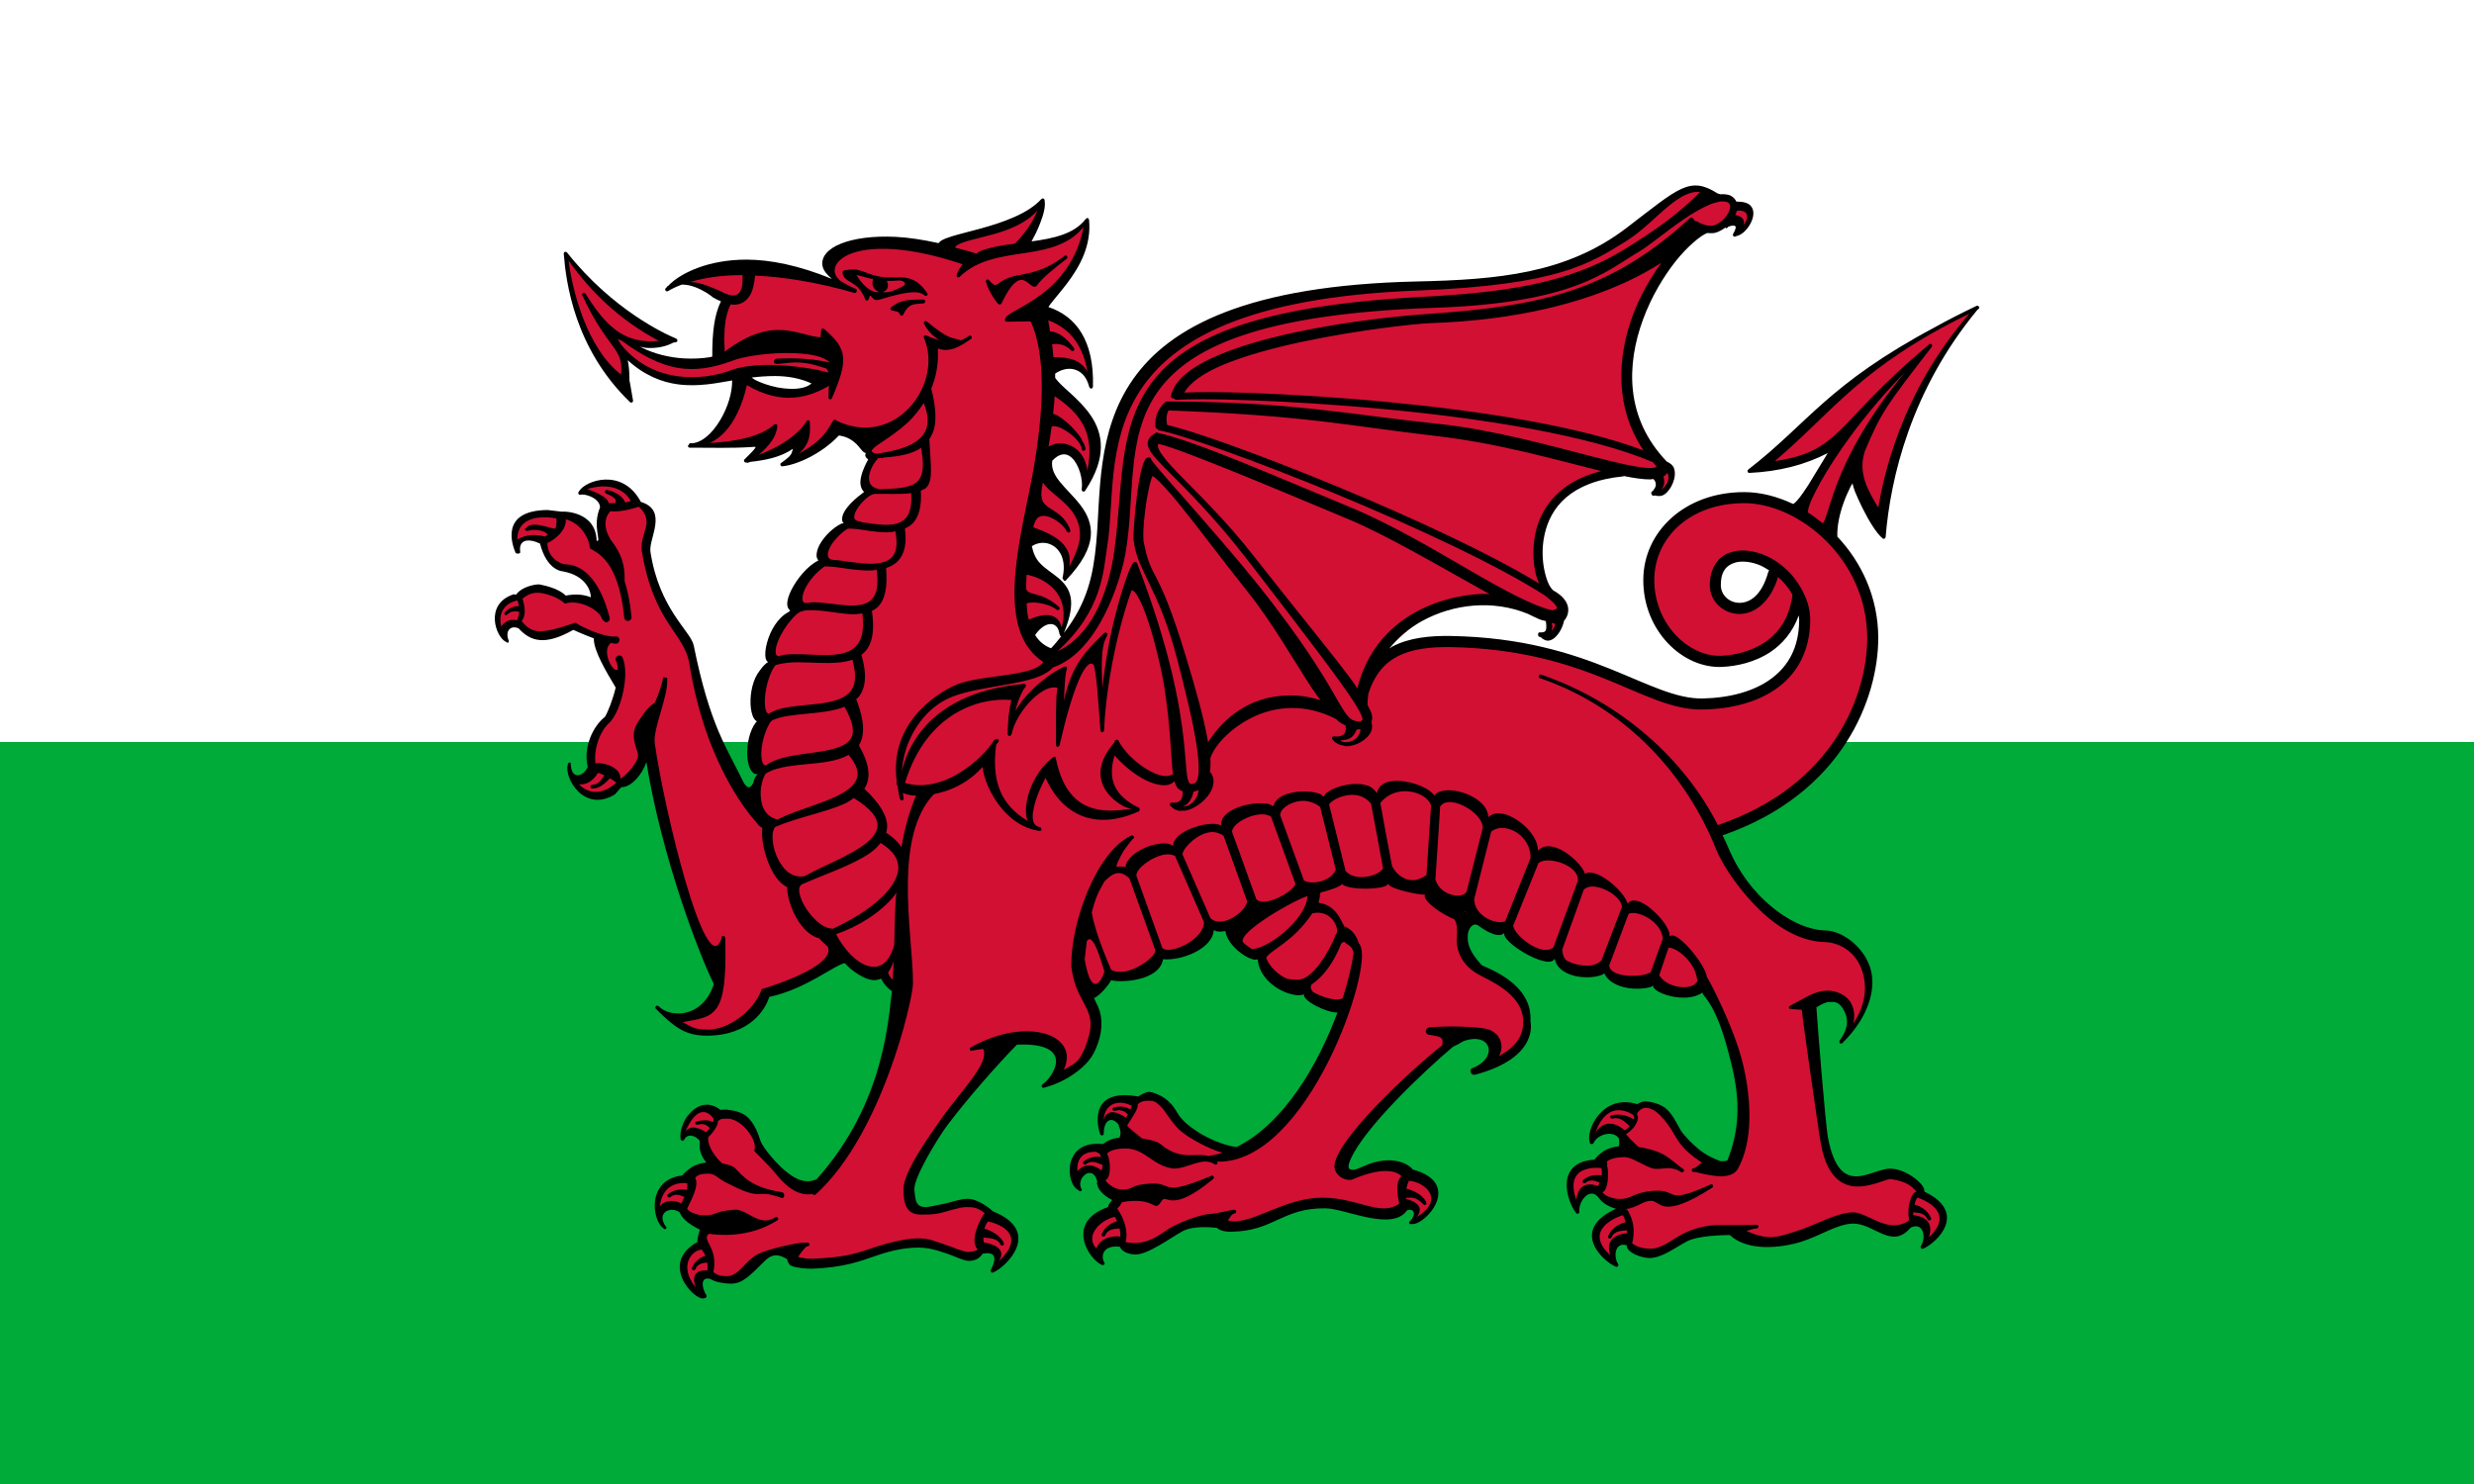 <svg width="30" height="18" viewBox="0 0 30 18" fill="none" xmlns="http://www.w3.org/2000/svg">
<path d="M30 0H0V18H30V0Z" fill="white"/>
<path d="M30 9H0V18H30V9Z" fill="#00AB39"/>
<path d="M20.606 2.253C20.536 2.243 20.466 2.256 20.389 2.291C20.235 2.361 20.047 2.517 19.724 2.764C18.995 3.32 18.166 3.392 17.181 3.414C15.133 3.46 14.185 3.962 13.738 4.602C13.291 5.242 13.347 6.013 13.293 6.586C13.257 6.976 13.185 7.311 12.901 7.678C12.978 7.488 13.002 7.35 12.983 7.246C12.963 7.136 12.899 7.064 12.827 7.005C12.755 6.946 12.674 6.898 12.611 6.831C12.562 6.78 12.53 6.711 12.512 6.625C12.593 6.572 12.691 6.571 12.768 6.618C12.865 6.677 12.931 6.809 12.884 7.011C12.883 7.019 12.89 7.025 12.896 7.03C12.898 7.033 12.895 7.038 12.898 7.04C12.906 7.047 12.918 7.047 12.926 7.04C12.927 7.039 12.928 7.038 12.928 7.037C12.929 7.037 12.928 7.036 12.928 7.036C13.127 6.826 13.213 6.654 13.227 6.506C13.241 6.357 13.183 6.235 13.104 6.13C13.025 6.025 12.925 5.935 12.853 5.845C12.785 5.761 12.745 5.68 12.76 5.588C12.792 5.555 12.822 5.533 12.849 5.522C12.908 5.498 12.955 5.514 12.998 5.554C13.041 5.594 13.076 5.66 13.097 5.731C13.118 5.801 13.126 5.876 13.117 5.932C13.116 5.934 13.118 5.934 13.118 5.935C13.115 5.945 13.12 5.956 13.129 5.96C13.139 5.965 13.15 5.963 13.157 5.955C13.158 5.953 13.159 5.952 13.16 5.951C13.16 5.95 13.161 5.949 13.161 5.948C13.293 5.748 13.347 5.577 13.349 5.428C13.352 5.277 13.301 5.15 13.229 5.043C13.158 4.937 13.065 4.848 12.982 4.771C12.901 4.698 12.831 4.637 12.795 4.582C12.795 4.566 12.795 4.547 12.795 4.532C12.857 4.488 12.939 4.462 13.015 4.478C13.098 4.496 13.173 4.556 13.207 4.69C13.208 4.691 13.209 4.691 13.21 4.692C13.211 4.703 13.219 4.713 13.231 4.713C13.243 4.713 13.253 4.702 13.253 4.69C13.253 4.69 13.253 4.689 13.253 4.689C13.262 4.415 13.211 4.196 13.111 4.033C13.018 3.881 12.88 3.78 12.713 3.724C12.72 3.713 12.726 3.704 12.735 3.692C12.792 3.617 12.869 3.531 12.944 3.431C13.093 3.232 13.236 2.979 13.206 2.666C13.206 2.663 13.203 2.661 13.202 2.659C13.2 2.656 13.201 2.652 13.199 2.65C13.194 2.646 13.188 2.644 13.182 2.644C13.178 2.645 13.178 2.65 13.175 2.651C13.172 2.653 13.168 2.654 13.165 2.657C13.026 2.839 12.773 2.892 12.509 2.928C12.539 2.873 12.578 2.799 12.612 2.71C12.651 2.61 12.681 2.509 12.667 2.433C12.666 2.432 12.667 2.432 12.667 2.431C12.666 2.429 12.667 2.426 12.667 2.424C12.665 2.418 12.662 2.414 12.657 2.41C12.652 2.407 12.645 2.406 12.639 2.408C12.637 2.408 12.636 2.411 12.634 2.412C12.631 2.413 12.627 2.415 12.625 2.417C12.463 2.594 12.159 2.698 11.892 2.772C11.758 2.809 11.634 2.838 11.541 2.867C11.494 2.882 11.455 2.896 11.425 2.912C11.406 2.922 11.392 2.935 11.381 2.949C11.195 2.908 11.02 2.881 10.864 2.873C10.581 2.859 10.351 2.893 10.195 2.956C10.117 2.987 10.057 3.027 10.018 3.074C9.979 3.12 9.963 3.175 9.975 3.231C9.986 3.283 10.03 3.334 10.088 3.383C9.684 3.217 9.338 3.15 9.054 3.149C8.937 3.149 8.83 3.159 8.734 3.176C8.541 3.209 8.39 3.271 8.279 3.333C8.193 3.382 8.14 3.428 8.104 3.466C8.1 3.47 8.094 3.47 8.09 3.475C8.089 3.475 8.088 3.475 8.087 3.476C8.086 3.478 8.088 3.48 8.087 3.482C8.085 3.484 8.081 3.488 8.079 3.49C8.078 3.49 8.077 3.491 8.076 3.491V3.493C8.075 3.494 8.072 3.497 8.07 3.498C8.065 3.507 8.065 3.519 8.072 3.526C8.079 3.534 8.091 3.536 8.1 3.531C8.151 3.5 8.209 3.474 8.27 3.451C8.273 3.451 8.275 3.452 8.278 3.452C8.328 3.453 8.381 3.464 8.43 3.483C8.483 3.503 8.533 3.53 8.571 3.553C8.608 3.576 8.634 3.598 8.639 3.602C8.64 3.603 8.641 3.604 8.642 3.605C8.668 3.622 8.705 3.639 8.742 3.655C8.663 3.817 8.636 4.024 8.637 4.326C8.623 4.328 8.613 4.332 8.597 4.334C8.515 4.347 8.406 4.354 8.288 4.347C8.12 4.336 7.932 4.295 7.761 4.205C7.789 4.21 7.817 4.219 7.845 4.22C7.971 4.227 8.081 4.201 8.164 4.156C8.176 4.153 8.191 4.153 8.201 4.149C8.21 4.146 8.215 4.137 8.215 4.128C8.215 4.122 8.21 4.118 8.206 4.114C8.203 4.112 8.204 4.108 8.201 4.107C8.078 4.059 7.428 3.76 6.878 3.065C6.877 3.065 6.877 3.064 6.876 3.064C6.876 3.063 6.875 3.063 6.875 3.062C6.87 3.056 6.862 3.053 6.854 3.054C6.843 3.056 6.835 3.066 6.836 3.078C6.836 3.081 6.836 3.083 6.837 3.086C6.863 3.417 6.965 4.226 7.639 4.877C7.645 4.883 7.656 4.885 7.665 4.881C7.674 4.876 7.678 4.867 7.676 4.857C7.66 4.771 7.652 4.712 7.636 4.626C7.635 4.624 7.633 4.624 7.633 4.623C7.634 4.511 7.625 4.433 7.612 4.369C7.813 4.553 8.024 4.636 8.222 4.662C8.475 4.695 8.704 4.643 8.855 4.619C8.862 4.617 8.871 4.616 8.878 4.614C8.881 4.758 8.826 4.94 8.736 5.091C8.686 5.176 8.626 5.25 8.562 5.301C8.499 5.352 8.433 5.38 8.371 5.376C8.371 5.376 8.37 5.376 8.37 5.376C8.36 5.378 8.353 5.387 8.352 5.397C8.348 5.401 8.342 5.402 8.342 5.408C8.342 5.42 8.352 5.431 8.364 5.43C8.638 5.43 8.867 5.438 9.115 5.422C9.116 5.422 9.116 5.422 9.117 5.422C9.148 5.418 9.162 5.422 9.163 5.422C9.162 5.424 9.161 5.427 9.159 5.432C9.142 5.46 9.089 5.512 9.029 5.571C9.022 5.577 9.02 5.587 9.023 5.596C9.027 5.605 9.036 5.611 9.046 5.61C9.047 5.61 9.049 5.609 9.05 5.609C9.055 5.613 9.063 5.615 9.069 5.613C9.072 5.612 9.074 5.611 9.076 5.61C9.086 5.607 9.092 5.604 9.101 5.602C9.262 5.584 9.463 5.551 9.614 5.443C9.611 5.459 9.605 5.482 9.6 5.495C9.594 5.509 9.584 5.523 9.565 5.543C9.563 5.545 9.557 5.55 9.554 5.552C9.528 5.573 9.51 5.59 9.476 5.613C9.474 5.614 9.474 5.614 9.472 5.616C9.464 5.621 9.461 5.63 9.464 5.639C9.466 5.648 9.473 5.655 9.482 5.656C9.484 5.656 9.485 5.656 9.487 5.656C9.488 5.656 9.489 5.656 9.49 5.656C9.491 5.656 9.493 5.655 9.494 5.655C9.663 5.637 9.96 5.507 10.173 5.282C10.284 5.297 10.354 5.351 10.403 5.405C10.429 5.434 10.448 5.462 10.47 5.481C10.478 5.488 10.488 5.493 10.499 5.496C10.498 5.506 10.489 5.517 10.492 5.526C10.497 5.546 10.511 5.562 10.528 5.572C10.448 5.718 10.424 5.821 10.436 5.886C10.443 5.924 10.46 5.95 10.478 5.967C10.372 6.045 10.283 6.129 10.24 6.204C10.216 6.245 10.205 6.286 10.215 6.322C10.217 6.332 10.225 6.34 10.231 6.349C10.223 6.35 10.216 6.347 10.206 6.35C10.206 6.35 10.205 6.35 10.205 6.35C10.099 6.401 9.997 6.503 9.941 6.603C9.914 6.652 9.899 6.702 9.902 6.746C9.904 6.765 9.912 6.782 9.923 6.798C9.791 6.865 9.666 7.018 9.597 7.154C9.562 7.223 9.542 7.288 9.547 7.34C9.55 7.366 9.561 7.39 9.582 7.405C9.578 7.409 9.574 7.412 9.57 7.417C9.567 7.42 9.565 7.42 9.563 7.423C9.429 7.492 9.339 7.653 9.301 7.796C9.281 7.868 9.274 7.936 9.285 7.987C9.289 8.005 9.301 8.019 9.312 8.033C9.305 8.038 9.296 8.041 9.289 8.047C9.249 8.082 9.22 8.123 9.21 8.138C9.21 8.138 9.209 8.139 9.209 8.139C9.13 8.239 9.096 8.402 9.101 8.539C9.104 8.607 9.116 8.669 9.142 8.714C9.151 8.73 9.165 8.74 9.178 8.751C9.176 8.753 9.171 8.756 9.17 8.758C9.169 8.758 9.168 8.759 9.168 8.759C9.09 8.859 9.056 9.022 9.061 9.159C9.064 9.227 9.076 9.289 9.101 9.334C9.114 9.356 9.13 9.375 9.152 9.386C9.162 9.391 9.176 9.388 9.188 9.389C9.185 9.393 9.176 9.403 9.174 9.405C9.174 9.406 9.173 9.408 9.172 9.408C9.16 9.421 9.152 9.436 9.145 9.457C9.141 9.467 9.139 9.482 9.136 9.494C9.088 9.591 9.049 9.538 9.022 9.501C8.814 9.068 8.611 8.814 8.412 7.828C8.377 7.656 7.992 7.387 7.887 6.69C7.865 6.532 8.103 6.192 7.775 6.089C7.774 6.089 7.773 6.09 7.772 6.089C7.549 5.666 7.09 5.827 7.017 5.966C7.011 5.974 7.011 5.985 7.016 5.993C7.021 6.001 7.03 6.003 7.039 6.001C7.099 5.985 7.275 6.045 7.276 6.155C7.178 6.386 7.3 6.58 7.235 6.559C7.225 6.198 6.829 6.202 6.817 6.206C6.816 6.206 6.817 6.207 6.817 6.207L6.64 6.186C6.05 6.191 6.216 6.621 6.252 6.705C6.258 6.713 6.271 6.716 6.284 6.715C6.297 6.714 6.307 6.708 6.309 6.699C6.283 6.538 6.412 6.529 6.548 6.593C6.633 6.92 6.814 6.931 6.839 6.932V6.934C6.84 6.934 6.841 6.934 6.842 6.934C7.086 6.983 7.163 7.146 7.165 7.245C7.087 7.214 6.992 7.199 6.86 7.224C6.771 7.134 6.6 7.101 6.543 7.089C6.516 7.083 6.332 7.107 6.258 7.213L6.23 7.208C5.864 7.326 6.015 7.738 6.139 7.787C6.144 7.794 6.153 7.797 6.16 7.794C6.168 7.792 6.171 7.785 6.171 7.776C6.117 7.65 6.194 7.579 6.289 7.622C6.429 7.776 6.602 7.838 6.952 7.64C6.957 7.643 7.075 7.696 7.201 7.743C7.196 7.89 7.352 8.148 7.466 8.34C7.43 8.49 7.37 8.639 7.336 8.695C7.336 8.695 7.334 8.697 7.333 8.697C7.192 8.807 7.069 9.067 7.127 9.3C7.083 9.415 6.922 9.476 6.921 9.255C6.914 9.249 6.904 9.248 6.896 9.253C6.888 9.257 6.884 9.267 6.886 9.276C6.835 9.424 7.078 9.868 7.457 9.635L7.534 9.548C7.659 9.55 7.791 9.386 7.838 9.244C8.026 10.396 8.47 11.559 8.656 11.936C8.518 12.361 8.118 12.344 7.987 12.205C7.985 12.204 7.984 12.204 7.983 12.203C7.973 12.195 7.96 12.197 7.952 12.207C7.944 12.216 7.945 12.23 7.955 12.238C8.199 12.484 8.333 12.562 8.573 12.562C9.102 12.56 9.287 12.231 9.328 12.092C9.774 11.997 10.115 11.706 10.244 11.682C10.264 11.7 10.291 11.732 10.309 11.747C10.415 11.831 10.503 11.879 10.581 11.887C10.618 11.891 10.653 11.885 10.684 11.87C10.714 11.932 10.759 11.983 10.816 12.023C10.793 12.18 10.775 12.5 10.662 12.908C10.545 13.328 10.327 13.83 9.902 14.304C9.735 14.377 9.6 14.265 9.514 14.195C9.441 14.136 9.252 13.933 9.218 13.828C9.179 13.703 9.133 13.617 9.068 13.553C9.003 13.489 8.893 13.467 8.809 13.459C8.808 13.459 8.841 13.465 8.806 13.459C8.776 13.461 8.755 13.459 8.735 13.462C8.477 13.258 8.222 13.601 8.253 13.815C8.253 13.824 8.26 13.832 8.27 13.835C8.28 13.837 8.29 13.834 8.296 13.826C8.331 13.745 8.433 13.767 8.486 13.839C8.477 13.915 8.483 14.002 8.566 14.102C8.485 14.108 8.381 14.133 8.272 14.258C7.831 14.311 7.912 14.812 8.043 14.896C8.047 14.905 8.056 14.91 8.065 14.909C8.074 14.907 8.081 14.9 8.083 14.89C7.939 14.703 8.143 14.623 8.245 14.708C8.27 14.79 8.387 14.867 8.486 14.914C8.481 14.939 8.448 15.037 8.459 15.064C7.984 15.325 8.424 15.779 8.534 15.748C8.543 15.746 8.552 15.745 8.559 15.74C8.567 15.735 8.57 15.724 8.568 15.715C8.5 15.607 8.498 15.477 8.615 15.514C8.677 15.554 8.793 15.569 8.855 15.57C9.005 15.573 9.089 15.476 9.277 15.291C9.389 15.182 9.475 15.235 9.544 15.272C9.552 15.303 9.564 15.341 9.602 15.356C9.657 15.379 9.777 15.39 9.847 15.388C10.235 15.376 10.45 15.291 10.627 15.23C10.804 15.168 10.964 15.136 11.113 15.133C11.252 15.13 11.343 15.158 11.493 15.209C11.569 15.234 11.69 15.295 11.75 15.294C11.848 15.291 11.891 15.244 11.916 15.206C12.061 15.18 12.098 15.244 12.013 15.408C12.011 15.417 12.015 15.428 12.023 15.433C12.031 15.438 12.04 15.437 12.048 15.432C12.198 15.368 12.647 14.938 12.041 14.693C11.949 14.611 11.829 14.541 11.736 14.541C11.643 14.541 11.55 14.579 11.453 14.6C11.356 14.621 11.262 14.64 11.23 14.641C11.106 14.643 11.1 14.566 11.088 14.429C11.076 14.292 11.365 13.811 11.493 13.641C11.748 13.305 12.087 12.922 12.331 12.671C13.058 12.64 12.765 13.07 12.642 13.153C12.632 13.159 12.629 13.171 12.633 13.181C12.638 13.192 12.649 13.197 12.66 13.194C12.662 13.193 12.664 13.192 12.667 13.191C12.93 13.122 13.179 12.941 13.263 12.772C13.263 12.771 13.453 12.442 13.291 12.162C13.283 12.146 13.275 12.124 13.267 12.106C13.358 12.064 13.468 11.91 13.473 11.889C13.594 11.923 14.061 11.898 14.103 11.635C14.319 11.656 14.704 11.513 14.719 11.279C14.744 11.303 14.799 11.304 14.86 11.293C14.884 11.49 15.182 11.677 15.251 11.635C15.281 11.962 15.693 12.117 15.812 12.06C15.792 12.139 16.096 12.288 16.218 12.281C15.984 12.914 15.569 13.629 14.995 13.913C14.841 13.898 14.621 13.795 14.524 13.729C14.446 13.677 14.348 13.612 14.287 13.514C14.226 13.415 14.229 13.418 14.164 13.354C14.099 13.29 13.97 13.24 13.927 13.244C13.897 13.247 13.847 13.27 13.802 13.3C13.236 13.199 13.29 13.604 13.339 13.751C13.34 13.759 13.346 13.768 13.356 13.77C13.366 13.773 13.377 13.769 13.383 13.762C13.384 13.55 13.505 13.55 13.568 13.648C13.567 13.652 13.566 13.655 13.567 13.658C13.601 13.731 13.586 13.771 13.574 13.8C13.511 13.806 13.447 13.822 13.373 13.877C12.875 13.822 12.921 14.372 13.079 14.436C13.083 14.445 13.092 14.45 13.101 14.449C13.111 14.447 13.117 14.44 13.119 14.431C13.03 14.299 13.255 14.1 13.307 14.338C13.307 14.338 13.308 14.339 13.307 14.339C13.301 14.347 13.3 14.357 13.305 14.365C13.316 14.442 13.407 14.517 13.487 14.555C13.473 14.579 13.442 14.6 13.436 14.641C12.911 14.826 13.204 15.275 13.359 15.341C13.367 15.346 13.378 15.346 13.386 15.341C13.393 15.335 13.396 15.326 13.394 15.317C13.346 15.249 13.364 15.095 13.582 15.123C13.601 15.186 13.696 15.215 13.77 15.216C13.92 15.218 14.194 15.014 14.338 14.935C14.475 14.861 14.696 14.889 14.754 14.892C14.783 14.916 14.827 14.941 14.928 14.94C15.454 14.933 15.546 14.648 16.077 14.656C16.316 14.66 16.881 14.942 17.061 14.681C17.142 14.651 17.187 14.724 17.089 14.822C17.082 14.828 17.09 14.842 17.098 14.847C17.106 14.852 17.114 14.844 17.123 14.846C17.28 14.865 17.75 14.352 17.129 14.185C17.126 14.18 17.127 14.175 17.119 14.17C17.105 14.159 17.026 14.075 16.841 14.074C16.648 14.074 16.515 14.162 16.449 14.181C16.309 14.22 16.359 14.107 16.374 14.07C16.53 13.69 17.28 12.981 17.621 12.695C17.655 12.681 17.696 12.66 17.745 12.629C18.087 12.505 18.179 12.839 17.842 12.961C17.829 12.976 17.827 12.997 17.837 13.014C17.847 13.032 17.866 13.04 17.886 13.036C18.677 12.825 18.558 12.392 18.558 12.386C18.588 11.937 18.054 11.75 17.968 11.708C17.822 11.546 17.789 11.451 17.799 11.335C17.804 11.279 17.849 11.183 17.924 11.224C18.052 11.325 18.206 11.385 18.249 11.303C18.158 11.406 18.789 11.784 18.851 11.628C18.912 11.897 19.366 11.881 19.453 11.807C19.585 12.062 20.048 11.994 20.046 11.95C20.027 12.044 20.449 12.183 20.643 12.039L20.651 12.06C20.805 12.246 20.897 12.496 21.002 12.934C21.107 13.373 21.088 13.719 20.948 14.072C20.941 14.084 20.903 14.086 20.86 14.084C20.747 14.04 20.681 14.005 20.605 13.944C20.532 13.885 20.445 13.803 20.382 13.713C20.323 13.607 20.282 13.523 20.216 13.459C20.151 13.395 20.039 13.366 19.954 13.358C19.953 13.358 19.953 13.358 19.952 13.358C19.914 13.361 19.883 13.373 19.854 13.393C19.431 13.261 19.227 13.71 19.277 13.857C19.278 13.866 19.286 13.874 19.295 13.877C19.305 13.879 19.316 13.876 19.322 13.868C19.365 13.759 19.56 13.704 19.63 13.807C19.64 13.851 19.637 13.883 19.627 13.905C19.539 13.914 19.434 13.941 19.334 14.066C18.839 14.098 19.009 14.583 19.109 14.71C19.113 14.719 19.122 14.723 19.131 14.722C19.14 14.721 19.149 14.714 19.151 14.704C19.138 14.563 19.281 14.395 19.382 14.523C19.427 14.594 19.526 14.645 19.596 14.661C19.029 14.922 19.436 15.296 19.589 15.362C19.597 15.367 19.607 15.367 19.614 15.362C19.622 15.356 19.627 15.347 19.624 15.338C19.555 15.227 19.593 15.061 19.726 15.105C19.723 15.197 19.911 15.258 19.998 15.259C20.148 15.261 20.307 15.137 20.452 15.059C20.589 14.984 20.912 14.981 20.977 14.98C21.194 15.187 21.609 15.134 21.841 15.062C22.089 14.983 22.276 14.846 22.471 14.841C22.735 14.843 22.938 15.162 23.169 14.89C23.32 14.818 23.364 15.003 23.291 15.119C23.289 15.128 23.292 15.137 23.299 15.143C23.307 15.148 23.318 15.149 23.326 15.143C23.478 15.078 23.875 14.712 23.333 14.452C23.36 14.381 23.123 14.176 22.923 14.175C22.68 14.175 22.312 14.546 22.168 13.808C22.133 13.63 22.033 12.344 22.026 12.219C22.074 12.189 22.137 12.152 22.183 12.153C22.238 12.151 22.293 12.146 22.346 12.232C22.4 12.318 22.441 12.445 22.306 12.622C22.304 12.624 22.308 12.627 22.308 12.63C22.306 12.634 22.302 12.637 22.303 12.642C22.304 12.644 22.307 12.645 22.309 12.647C22.31 12.649 22.308 12.652 22.31 12.654C22.312 12.655 22.314 12.653 22.316 12.654C22.318 12.655 22.318 12.658 22.32 12.658C22.328 12.66 22.337 12.658 22.342 12.651C22.679 12.317 22.76 11.961 22.671 11.716C22.582 11.472 22.335 11.29 22.136 11.286C21.896 11.28 21.63 11.14 21.403 10.928C21.176 10.717 21.035 10.476 20.945 10.252C20.929 10.212 20.906 10.172 20.888 10.132C22.355 9.625 22.776 8.456 22.776 7.738C22.775 7.241 22.571 6.818 22.28 6.509C22.274 6.389 22.306 6.237 22.354 6.103C22.381 6.028 22.411 5.96 22.436 5.911C22.446 5.891 22.455 5.876 22.464 5.864C22.471 5.893 22.477 5.92 22.494 5.963C22.519 6.025 22.552 6.097 22.589 6.171C22.663 6.318 22.753 6.467 22.829 6.531C22.835 6.536 22.843 6.537 22.851 6.534C22.858 6.531 22.864 6.524 22.865 6.516C22.924 5.793 23.173 4.733 23.978 3.758C23.978 3.757 23.979 3.757 23.979 3.756C23.98 3.756 23.979 3.755 23.979 3.755C23.982 3.754 23.985 3.752 23.988 3.751C23.997 3.746 24.002 3.735 23.999 3.724C23.995 3.714 23.985 3.707 23.974 3.709C23.972 3.709 23.971 3.709 23.97 3.71C23.969 3.71 23.969 3.71 23.968 3.71C23.785 3.797 23.619 3.882 23.47 3.965C22.16 4.663 21.925 5.135 21.2 5.695C21.192 5.701 21.188 5.713 21.192 5.722C21.195 5.732 21.205 5.737 21.215 5.736C21.573 5.719 21.882 5.64 22.163 5.496C22.09 5.612 22.009 5.754 21.929 5.881C21.882 5.954 21.836 6.02 21.799 6.063C21.78 6.084 21.764 6.101 21.752 6.109C21.745 6.113 21.745 6.111 21.742 6.112C21.548 6.021 21.346 5.969 21.153 5.969C20.43 5.967 19.93 6.449 19.927 7.029C19.922 7.65 20.405 8.113 20.885 8.089C21.051 8.081 21.273 8.038 21.469 7.908C21.612 7.813 21.738 7.668 21.812 7.465C21.813 7.482 21.817 7.497 21.817 7.514C21.817 7.848 21.689 8.075 21.481 8.23C21.273 8.385 20.978 8.465 20.648 8.472C20.326 8.478 19.994 8.303 19.527 8.114C19.059 7.925 18.456 7.729 17.593 7.714C17.334 7.71 17.089 7.735 16.884 7.842C16.87 7.849 16.859 7.86 16.846 7.867C16.956 7.735 17.089 7.617 17.247 7.531C17.623 7.326 18.1 7.271 18.526 7.445C18.573 7.467 18.626 7.495 18.666 7.511C18.698 7.525 18.717 7.524 18.745 7.534C18.753 7.585 18.753 7.626 18.744 7.646C18.739 7.656 18.733 7.66 18.726 7.664C18.721 7.666 18.716 7.667 18.71 7.668C18.701 7.67 18.691 7.673 18.677 7.67C18.669 7.668 18.661 7.671 18.656 7.677C18.651 7.683 18.649 7.692 18.652 7.699C18.65 7.709 18.655 7.719 18.664 7.723C18.67 7.726 18.675 7.725 18.681 7.727C18.715 7.76 18.753 7.777 18.788 7.769C18.833 7.759 18.87 7.724 18.9 7.682C18.929 7.641 18.951 7.591 18.962 7.546C18.964 7.541 18.963 7.537 18.964 7.532C19 7.492 19.026 7.433 19.014 7.365C19.002 7.294 18.943 7.22 18.831 7.159C18.829 7.158 18.83 7.154 18.827 7.152C18.823 7.15 18.8 7.126 18.781 7.086C18.762 7.047 18.744 6.992 18.73 6.929C18.702 6.804 18.694 6.642 18.73 6.482C18.801 6.162 19.037 5.842 19.684 5.778C19.687 5.778 19.688 5.774 19.691 5.774C19.816 5.799 19.927 5.816 20.013 5.815C20.026 5.814 20.037 5.811 20.049 5.81C20.055 5.817 20.061 5.823 20.066 5.831C20.075 5.848 20.081 5.867 20.078 5.89C20.076 5.908 20.06 5.932 20.042 5.956C20.041 5.957 20.041 5.957 20.039 5.958C20.032 5.959 20.027 5.965 20.024 5.972C20.022 5.979 20.023 5.987 20.027 5.993C20.027 5.993 20.027 5.994 20.027 5.994C20.027 5.995 20.027 5.995 20.027 5.996C20.027 5.996 20.028 5.996 20.028 5.996C20.028 5.996 20.028 5.996 20.028 5.997C20.031 6.005 20.037 6.011 20.045 6.012C20.054 6.014 20.063 6.01 20.071 6.01C20.11 6.021 20.149 6.02 20.183 5.997C20.228 5.966 20.265 5.913 20.287 5.855C20.31 5.797 20.318 5.733 20.299 5.679C20.285 5.642 20.253 5.617 20.212 5.599C19.702 5.066 19.723 4.42 19.924 3.874C20.024 3.601 20.172 3.355 20.318 3.17C20.465 2.986 20.626 2.853 20.705 2.825C20.71 2.824 20.703 2.829 20.707 2.827C20.739 2.828 20.772 2.831 20.802 2.823C20.846 2.81 20.887 2.787 20.923 2.759C20.925 2.761 20.923 2.765 20.925 2.766C20.937 2.771 20.949 2.765 20.953 2.754L20.955 2.752C20.959 2.75 20.966 2.747 20.974 2.744C20.991 2.738 21.012 2.735 21.026 2.737C21.033 2.738 21.038 2.741 21.041 2.743C21.044 2.745 21.046 2.746 21.047 2.751C21.049 2.762 21.044 2.791 21.017 2.835C21.017 2.836 21.017 2.836 21.016 2.837C21.016 2.837 21.016 2.838 21.016 2.838C21.016 2.838 21.016 2.839 21.016 2.839C21.013 2.845 21.012 2.852 21.015 2.858C21.015 2.858 21.016 2.859 21.016 2.859C21.016 2.859 21.016 2.86 21.016 2.86C21.017 2.86 21.017 2.86 21.017 2.86C21.018 2.861 21.018 2.862 21.019 2.863C21.019 2.864 21.02 2.864 21.02 2.865C21.021 2.865 21.021 2.866 21.022 2.866C21.023 2.867 21.025 2.868 21.027 2.869C21.028 2.869 21.029 2.87 21.03 2.87C21.031 2.87 21.032 2.87 21.033 2.87C21.034 2.87 21.035 2.87 21.035 2.87C21.037 2.87 21.037 2.87 21.038 2.87C21.041 2.87 21.043 2.87 21.045 2.869C21.047 2.868 21.048 2.867 21.049 2.866C21.05 2.865 21.05 2.865 21.051 2.865C21.092 2.857 21.132 2.833 21.166 2.796C21.206 2.754 21.238 2.701 21.253 2.647C21.268 2.593 21.266 2.534 21.226 2.493C21.194 2.459 21.134 2.445 21.055 2.445C21.041 2.414 21.016 2.387 20.981 2.371C20.949 2.357 20.906 2.354 20.86 2.356L20.829 2.347C20.747 2.295 20.677 2.263 20.606 2.253ZM9.4 4.561C9.551 4.562 9.702 4.587 9.841 4.651C9.811 4.676 9.774 4.694 9.728 4.704C9.641 4.724 9.532 4.719 9.427 4.699C9.323 4.678 9.225 4.643 9.159 4.609C9.138 4.598 9.129 4.589 9.115 4.579C9.208 4.568 9.304 4.561 9.4 4.561ZM21.141 6.812C21.196 6.813 21.256 6.824 21.318 6.847C21.364 6.863 21.409 6.891 21.453 6.918C21.447 6.926 21.442 6.935 21.44 6.945C21.359 7.231 21.211 7.314 21.09 7.312C20.969 7.31 20.868 7.219 20.867 7.099C20.866 6.948 20.919 6.878 20.998 6.84C21.037 6.821 21.087 6.81 21.141 6.812ZM12.72 7.571C12.752 7.566 12.778 7.572 12.8 7.59C12.822 7.607 12.841 7.639 12.848 7.692C12.848 7.695 12.852 7.695 12.853 7.698C12.854 7.706 12.855 7.714 12.863 7.717C12.866 7.718 12.867 7.716 12.87 7.716C12.831 7.765 12.793 7.813 12.745 7.863C12.671 7.835 12.605 7.787 12.552 7.703C12.598 7.634 12.663 7.581 12.72 7.571Z" fill="black"/>
<path d="M20.616 2.33C20.342 2.603 20.071 2.796 19.687 3.031C19.013 3.444 18.224 3.549 17.241 3.601C15.249 3.706 14.366 4.094 13.957 4.654C13.548 5.213 13.617 5.932 13.512 6.684C13.48 6.919 13.409 7.201 13.281 7.44C13.173 7.641 13.023 7.808 12.824 7.898C13.378 7.397 13.38 6.908 13.427 6.621C13.511 6.106 13.418 5.374 13.817 4.75C14.217 4.127 15.112 3.603 17.19 3.524C18.047 3.491 18.57 3.408 18.933 3.301C19.296 3.193 19.499 3.06 19.708 2.932C19.924 2.799 20.102 2.6 20.275 2.466C20.361 2.4 20.446 2.35 20.533 2.332C20.56 2.326 20.588 2.329 20.616 2.33ZM20.859 2.444C20.896 2.442 20.928 2.445 20.945 2.452C20.965 2.461 20.973 2.471 20.977 2.485C20.986 2.512 20.973 2.567 20.935 2.619C20.897 2.672 20.838 2.718 20.776 2.736C20.715 2.753 20.605 2.705 20.588 2.691C20.581 2.683 20.57 2.684 20.559 2.684C20.548 2.672 20.538 2.659 20.527 2.647C20.522 2.641 20.515 2.638 20.508 2.639C20.503 2.639 20.498 2.641 20.495 2.644C19.512 3.543 18.674 3.714 17.292 3.81C16.822 3.842 16.084 3.932 15.447 4.091C15.129 4.171 14.835 4.268 14.612 4.384C14.388 4.501 14.233 4.639 14.199 4.805C14.198 4.812 14.2 4.819 14.205 4.825C14.21 4.83 14.217 4.833 14.224 4.832C14.227 4.831 14.23 4.831 14.233 4.83C14.242 4.843 14.256 4.852 14.273 4.85C14.39 4.84 14.728 4.838 15.184 4.856C15.64 4.873 16.218 4.908 16.827 4.966C17.998 5.078 19.283 5.281 20.045 5.607C20.06 5.625 20.073 5.644 20.09 5.662C20.089 5.662 20.09 5.663 20.09 5.663C20.07 5.675 20.022 5.68 19.953 5.674C19.816 5.663 19.599 5.611 19.336 5.544C18.81 5.409 18.099 5.21 17.447 5.142C16.335 5.025 15.67 4.873 14.149 4.87C14.147 4.869 14.145 4.869 14.143 4.87C14.142 4.87 14.141 4.87 14.139 4.871C14.132 4.874 14.131 4.878 14.125 4.882C14.12 4.887 14.113 4.893 14.106 4.9C14.092 4.916 14.074 4.936 14.059 4.962C14.027 5.015 14.001 5.091 14.012 5.182C14.013 5.19 14.018 5.197 14.025 5.2C14.028 5.202 14.033 5.202 14.036 5.203C14.042 5.208 14.041 5.217 14.049 5.219C14.179 5.241 14.477 5.334 14.86 5.471C15.242 5.608 15.712 5.789 16.2 5.991C17.151 6.385 18.165 6.856 18.737 7.225C18.776 7.257 18.834 7.301 18.862 7.339C18.87 7.349 18.875 7.358 18.878 7.365C18.88 7.372 18.879 7.377 18.878 7.381C18.875 7.386 18.852 7.396 18.825 7.403C18.598 7.354 18.242 7.161 17.83 6.922C17.379 6.661 16.866 6.356 16.384 6.157C15.536 5.807 14.512 5.352 14.028 5.247C14.026 5.246 14.024 5.246 14.022 5.245C14.015 5.246 14.013 5.254 14.01 5.259C14.007 5.259 14.003 5.259 14 5.259C13.997 5.26 13.995 5.262 13.993 5.264C13.959 5.287 13.934 5.312 13.923 5.342C13.912 5.372 13.916 5.404 13.93 5.437C13.959 5.504 14.028 5.577 14.132 5.683C14.34 5.894 14.69 6.226 15.134 6.8C15.904 7.796 16.264 8.277 16.419 8.516C16.496 8.636 16.52 8.696 16.522 8.72C16.522 8.732 16.521 8.733 16.516 8.738C16.513 8.741 16.503 8.747 16.495 8.752C16.434 8.75 16.397 8.738 16.361 8.704C16.324 8.669 16.285 8.607 16.226 8.505C16.109 8.302 15.911 7.946 15.45 7.343C15.171 6.976 14.832 6.583 14.545 6.255C14.261 5.931 14.032 5.675 13.962 5.579C13.96 5.574 13.959 5.569 13.957 5.564C13.955 5.558 13.951 5.554 13.946 5.551C13.933 5.545 13.916 5.548 13.905 5.555C13.895 5.563 13.887 5.573 13.88 5.585C13.867 5.609 13.856 5.642 13.845 5.683C13.823 5.765 13.804 5.88 13.788 5.998C13.773 6.117 13.761 6.241 13.753 6.343C13.746 6.441 13.743 6.512 13.745 6.549C13.745 6.55 13.745 6.55 13.745 6.551C13.745 6.551 13.745 6.552 13.745 6.552C13.745 6.553 13.745 6.557 13.745 6.558C13.745 6.561 13.747 6.564 13.749 6.568C13.768 6.74 13.844 6.885 13.941 7.088C14.042 7.297 14.165 7.57 14.276 7.999C14.37 8.363 14.463 8.739 14.508 9.027C14.531 9.171 14.54 9.292 14.534 9.377C14.53 9.42 14.522 9.453 14.511 9.474C14.5 9.495 14.488 9.504 14.471 9.506C14.47 9.506 14.47 9.506 14.469 9.506C14.443 9.512 14.433 9.51 14.424 9.499C14.414 9.489 14.404 9.464 14.397 9.422C14.383 9.339 14.378 9.196 14.355 8.986C14.31 8.568 14.193 7.88 13.791 6.837C13.79 6.834 13.789 6.831 13.788 6.828C13.787 6.826 13.784 6.827 13.783 6.826C13.78 6.822 13.78 6.817 13.776 6.816C13.773 6.815 13.771 6.817 13.769 6.817C13.767 6.817 13.766 6.814 13.764 6.814C13.762 6.815 13.762 6.818 13.76 6.819C13.757 6.82 13.753 6.818 13.751 6.82C13.745 6.824 13.742 6.828 13.738 6.833C13.731 6.842 13.723 6.853 13.716 6.869C13.7 6.9 13.682 6.946 13.661 7.004C13.62 7.119 13.569 7.284 13.521 7.476C13.457 7.731 13.4 8.036 13.369 8.344C13.366 8.298 13.365 8.268 13.363 8.222C13.359 8.112 13.359 8.004 13.367 7.914C13.372 7.87 13.379 7.831 13.388 7.797C13.392 7.782 13.397 7.773 13.402 7.761C13.409 7.743 13.416 7.724 13.425 7.712C13.425 7.711 13.424 7.71 13.425 7.709C13.425 7.708 13.425 7.707 13.426 7.706C13.43 7.699 13.431 7.689 13.426 7.682C13.425 7.681 13.423 7.682 13.422 7.681C13.417 7.676 13.411 7.671 13.404 7.672C13.399 7.673 13.395 7.675 13.391 7.678C13.215 7.847 13.098 7.971 13.011 8.16C12.968 8.253 12.933 8.362 12.901 8.498C12.905 8.408 12.909 8.323 12.915 8.256C12.92 8.188 12.929 8.136 12.937 8.117C12.941 8.109 12.939 8.098 12.933 8.092C12.927 8.085 12.918 8.083 12.909 8.086C12.906 8.087 12.904 8.09 12.902 8.093C12.9 8.093 12.899 8.091 12.896 8.092C12.895 8.092 12.894 8.092 12.892 8.093C12.78 8.144 12.618 8.259 12.48 8.403C12.415 8.471 12.358 8.545 12.313 8.623C12.347 8.48 12.381 8.423 12.41 8.365C12.419 8.353 12.427 8.344 12.438 8.327C12.442 8.32 12.442 8.312 12.438 8.305C12.436 8.301 12.431 8.3 12.427 8.298C12.427 8.297 12.426 8.298 12.426 8.298C12.423 8.297 12.421 8.294 12.419 8.294C12.417 8.294 12.415 8.295 12.413 8.295C12.409 8.294 12.407 8.291 12.403 8.292C12.401 8.293 12.4 8.297 12.398 8.298C11.781 8.354 11.406 8.584 11.188 8.846C11.044 9.02 10.971 9.202 10.935 9.358C10.962 8.962 11.199 8.59 11.541 8.453C11.735 8.376 11.999 8.341 12.236 8.298C12.465 8.256 12.668 8.208 12.768 8.096C13.047 8 13.252 7.735 13.394 7.456C13.537 7.174 13.618 6.877 13.646 6.72C13.768 6.047 13.647 5.337 14.019 4.78C14.206 4.501 14.514 4.259 15.043 4.076C15.573 3.893 16.321 3.77 17.381 3.734C18.239 3.705 18.759 3.595 19.117 3.462C19.476 3.329 19.672 3.172 19.882 3.048C19.999 2.979 20.203 2.806 20.417 2.66C20.524 2.587 20.634 2.522 20.735 2.48C20.779 2.462 20.82 2.452 20.859 2.444ZM12.58 2.552C12.547 2.633 12.504 2.714 12.454 2.782C12.415 2.834 12.379 2.878 12.352 2.908C12.338 2.923 12.327 2.934 12.32 2.942C12.318 2.943 12.318 2.945 12.317 2.946C12.316 2.946 12.316 2.947 12.316 2.947C12.315 2.948 12.314 2.948 12.313 2.949C12.313 2.949 12.312 2.949 12.311 2.949C12.309 2.951 12.307 2.953 12.306 2.956C12.153 2.975 12.006 2.997 11.882 3.048C11.866 3.055 11.855 3.068 11.839 3.076C11.748 3.045 11.666 3.027 11.58 3.003C11.58 3.003 11.581 3.003 11.581 3.002C11.584 2.992 11.596 2.979 11.62 2.966C11.645 2.952 11.68 2.939 11.723 2.926C11.81 2.9 11.926 2.875 12.047 2.841C12.244 2.786 12.451 2.702 12.58 2.552ZM21.111 2.555C21.133 2.558 21.149 2.565 21.16 2.573C21.182 2.589 21.188 2.612 21.185 2.643C21.181 2.67 21.163 2.701 21.142 2.731C21.145 2.71 21.151 2.687 21.143 2.67C21.124 2.632 21.084 2.615 21.041 2.607C21.049 2.59 21.058 2.574 21.062 2.556C21.079 2.556 21.098 2.553 21.111 2.555ZM13.14 2.752C13.063 3.152 12.849 3.403 12.639 3.563C12.526 3.649 12.416 3.71 12.334 3.756C12.293 3.779 12.257 3.799 12.232 3.817C12.219 3.826 12.21 3.835 12.201 3.845C12.193 3.854 12.186 3.866 12.186 3.88C12.186 3.892 12.196 3.902 12.208 3.902C12.244 3.902 12.334 3.9 12.421 3.899C12.455 3.899 12.468 3.898 12.497 3.898C12.599 4.113 12.639 4.416 12.632 4.764C12.624 5.138 12.564 5.557 12.481 5.96C12.398 6.365 12.299 6.814 12.302 7.203C12.303 7.397 12.329 7.576 12.396 7.727C12.451 7.849 12.534 7.952 12.65 8.029C12.629 8.062 12.592 8.091 12.533 8.114C12.463 8.141 12.371 8.161 12.271 8.177C12.07 8.21 11.836 8.23 11.664 8.281C11.548 8.315 11.294 8.445 11.099 8.679C10.937 8.874 10.827 9.147 10.875 9.487C10.872 9.493 10.869 9.5 10.872 9.506C10.876 9.516 10.881 9.526 10.885 9.536C10.894 9.588 10.896 9.636 10.914 9.691C10.914 9.692 10.914 9.692 10.914 9.693C10.917 9.705 10.93 9.711 10.942 9.708C10.954 9.705 10.96 9.694 10.957 9.682C10.957 9.681 10.957 9.68 10.957 9.679C10.956 9.675 10.957 9.672 10.956 9.669C10.952 9.652 10.952 9.634 10.949 9.617C10.99 9.638 11.043 9.649 11.109 9.651C11.028 9.837 10.97 10.049 10.932 10.276C10.891 10.213 10.83 10.155 10.747 10.101C10.753 10.076 10.758 10.051 10.758 10.024C10.757 9.895 10.672 9.746 10.481 9.567C10.495 9.545 10.507 9.523 10.515 9.498C10.554 9.383 10.527 9.236 10.415 9.041C10.486 8.925 10.488 8.751 10.385 8.486C10.384 8.484 10.382 8.484 10.38 8.483C10.39 8.474 10.401 8.466 10.41 8.456C10.495 8.352 10.518 8.191 10.446 7.944C10.446 7.944 10.445 7.944 10.444 7.943C10.462 7.929 10.48 7.916 10.495 7.898C10.577 7.802 10.609 7.649 10.573 7.41C10.603 7.395 10.632 7.377 10.656 7.35C10.732 7.266 10.764 7.121 10.745 6.89C10.801 6.872 10.851 6.845 10.89 6.803C10.965 6.724 10.999 6.598 10.973 6.411C11.01 6.393 11.047 6.372 11.076 6.339C11.143 6.261 11.178 6.136 11.166 5.952C11.192 5.941 11.217 5.931 11.234 5.913C11.28 5.864 11.29 5.793 11.289 5.69C11.288 5.603 11.277 5.474 11.269 5.328C11.302 5.277 11.328 5.219 11.338 5.146C11.352 5.033 11.338 4.891 11.293 4.714C11.349 4.577 11.383 4.419 11.372 4.227C11.413 4.241 11.46 4.251 11.517 4.24C11.585 4.228 11.666 4.189 11.764 4.118C11.766 4.116 11.768 4.116 11.771 4.114C11.772 4.113 11.773 4.112 11.775 4.111C11.784 4.104 11.787 4.092 11.781 4.082C11.774 4.072 11.762 4.068 11.751 4.073C11.75 4.074 11.75 4.075 11.748 4.076C11.724 4.089 11.702 4.105 11.683 4.115C11.664 4.126 11.651 4.129 11.64 4.125C11.542 4.088 11.518 4.131 11.239 3.899C11.234 3.896 11.229 3.894 11.223 3.894C11.216 3.894 11.209 3.897 11.205 3.904C11.201 3.91 11.201 3.918 11.204 3.925C11.205 3.928 11.208 3.931 11.209 3.934C11.21 3.935 11.21 3.935 11.211 3.936C11.237 3.993 11.287 4.047 11.339 4.09C11.36 4.108 11.371 4.111 11.39 4.125C11.327 4.11 11.275 4.088 11.233 4.069C11.225 4.065 11.214 4.067 11.208 4.073C11.201 4.08 11.2 4.09 11.204 4.098C11.325 4.381 11.236 4.721 11.027 4.945C10.82 5.166 10.498 5.273 10.142 5.102C10.138 5.093 10.128 5.088 10.118 5.09C10.113 5.091 10.109 5.095 10.106 5.1C10.105 5.1 10.104 5.1 10.103 5.101C10.055 5.183 10.014 5.258 9.926 5.339C9.872 5.389 9.79 5.444 9.689 5.502C9.733 5.46 9.764 5.421 9.784 5.381C9.826 5.3 9.825 5.22 9.82 5.119C9.82 5.109 9.813 5.1 9.804 5.098C9.794 5.096 9.783 5.101 9.779 5.109C9.715 5.226 9.519 5.399 9.199 5.517C9.333 5.406 9.419 5.287 9.426 5.168C9.427 5.159 9.422 5.15 9.414 5.146C9.405 5.142 9.395 5.144 9.388 5.15C9.212 5.306 8.905 5.355 8.605 5.374C8.672 5.343 8.736 5.297 8.794 5.234C8.908 5.11 9 4.92 9.057 4.672C9.265 4.794 9.456 4.834 9.617 4.823C9.802 4.811 9.947 4.741 10.052 4.679C10.049 4.724 10.046 4.763 10.046 4.821C10.046 4.832 10.053 4.841 10.064 4.843C10.075 4.845 10.085 4.839 10.089 4.829C10.188 4.595 10.236 4.449 10.223 4.326C10.21 4.203 10.132 4.111 9.994 3.99C9.99 3.986 9.983 3.984 9.976 3.985C9.967 3.987 9.959 3.995 9.958 4.005C9.956 4.033 9.953 4.063 9.95 4.091C9.677 4.076 9.383 3.815 8.788 4.265C8.774 4.005 8.79 3.835 8.859 3.693C8.887 3.697 8.915 3.697 8.943 3.692C8.998 3.682 9.052 3.65 9.09 3.589C9.125 3.534 9.147 3.452 9.156 3.343C9.512 3.359 9.918 3.425 10.358 3.552C10.36 3.552 10.361 3.553 10.362 3.553C10.373 3.555 10.383 3.549 10.387 3.539C10.388 3.536 10.386 3.535 10.386 3.532C10.386 3.531 10.388 3.532 10.389 3.531C10.392 3.52 10.387 3.509 10.378 3.504C10.377 3.504 10.376 3.503 10.375 3.503C10.374 3.502 10.373 3.501 10.372 3.501C10.3 3.472 10.244 3.44 10.195 3.41C10.164 3.382 10.137 3.353 10.128 3.323C10.106 3.253 10.138 3.178 10.238 3.116C10.437 2.993 10.908 2.948 11.672 3.205C11.643 3.243 11.617 3.284 11.601 3.334C11.598 3.344 11.601 3.355 11.609 3.361C11.618 3.367 11.63 3.365 11.637 3.358C11.856 3.143 12.159 3.11 12.454 3.065C12.717 3.025 12.97 2.964 13.14 2.752ZM12.92 3.099C12.915 3.099 12.911 3.101 12.908 3.104C12.717 3.256 12.549 3.303 12.364 3.336C12.208 3.359 12.14 3.417 12.1 3.444C12.09 3.45 12.082 3.454 12.076 3.456C12.07 3.458 12.066 3.458 12.061 3.456C12.049 3.453 12.026 3.436 11.991 3.396C11.984 3.39 11.974 3.388 11.966 3.392C11.957 3.396 11.953 3.405 11.953 3.414C11.954 3.417 11.957 3.422 11.957 3.425C11.958 3.426 11.958 3.426 11.959 3.427C11.968 3.464 11.99 3.513 12.019 3.564C12.035 3.592 12.052 3.619 12.068 3.641C12.083 3.663 12.096 3.68 12.112 3.69C12.118 3.694 12.124 3.695 12.13 3.693C12.136 3.691 12.142 3.686 12.144 3.681C12.204 3.553 12.256 3.478 12.299 3.438C12.342 3.398 12.373 3.391 12.4 3.396C12.428 3.401 12.454 3.42 12.477 3.439C12.489 3.449 12.5 3.458 12.512 3.466C12.524 3.474 12.537 3.481 12.554 3.477C12.56 3.477 12.565 3.474 12.569 3.469C12.637 3.371 12.773 3.265 12.934 3.139C12.942 3.134 12.946 3.124 12.943 3.114C12.939 3.105 12.93 3.098 12.92 3.099ZM6.895 3.162C7.157 3.529 7.499 3.874 7.99 4.135C7.789 4.155 7.635 4.113 7.508 4.031C7.343 3.925 7.22 3.752 7.101 3.564C7.1 3.563 7.1 3.562 7.099 3.561C7.094 3.553 7.085 3.55 7.076 3.552C7.069 3.553 7.063 3.558 7.06 3.564C7.057 3.571 7.057 3.578 7.06 3.584C7.061 3.585 7.061 3.585 7.062 3.585C7.225 3.935 7.358 4.094 7.441 4.211C7.515 4.316 7.546 4.387 7.531 4.542C7.333 4.393 7.179 4.137 7.074 3.867C6.969 3.595 6.916 3.334 6.895 3.162ZM20.145 3.188C20.015 3.37 19.889 3.583 19.798 3.828C19.614 4.329 19.575 4.936 19.929 5.463C19.137 5.164 17.937 4.982 16.835 4.877C16.224 4.818 15.645 4.785 15.187 4.767C14.777 4.752 14.515 4.754 14.361 4.762C14.431 4.638 14.602 4.52 14.841 4.421C15.109 4.31 15.45 4.218 15.794 4.145C16.483 3.998 17.186 3.925 17.334 3.92C18.428 3.884 19.196 3.661 19.72 3.42C19.889 3.342 20.024 3.264 20.145 3.188ZM10.362 3.268C10.326 3.266 10.284 3.27 10.233 3.281C10.222 3.284 10.215 3.294 10.216 3.305C10.219 3.34 10.235 3.365 10.256 3.383C10.278 3.402 10.303 3.415 10.33 3.431C10.384 3.464 10.445 3.51 10.492 3.632C10.495 3.64 10.503 3.645 10.511 3.646C10.52 3.646 10.528 3.641 10.532 3.633C10.541 3.614 10.544 3.598 10.548 3.589C10.549 3.587 10.551 3.587 10.552 3.585C10.559 3.593 10.567 3.601 10.58 3.613C10.588 3.622 10.599 3.633 10.614 3.637C10.63 3.642 10.647 3.64 10.666 3.634C10.844 3.579 10.964 3.552 11.048 3.546C11.132 3.54 11.177 3.554 11.213 3.585C11.222 3.591 11.234 3.591 11.241 3.584C11.249 3.577 11.251 3.565 11.246 3.556C11.244 3.554 11.243 3.554 11.241 3.552C11.154 3.423 11.065 3.379 10.974 3.368C10.882 3.357 10.79 3.375 10.685 3.358C10.579 3.341 10.521 3.312 10.46 3.291C10.429 3.28 10.399 3.271 10.362 3.268ZM10.387 3.336C10.435 3.342 10.546 3.384 10.587 3.383C10.559 3.479 10.612 3.518 10.659 3.543C10.52 3.561 10.392 3.351 10.387 3.336ZM9.003 3.337C9.006 3.382 9.008 3.45 8.989 3.505C8.976 3.54 8.958 3.565 8.929 3.577C8.899 3.589 8.854 3.587 8.788 3.557C8.788 3.557 8.787 3.557 8.787 3.557C8.742 3.534 8.611 3.47 8.469 3.432C8.436 3.424 8.403 3.424 8.37 3.42C8.55 3.366 8.761 3.337 9.003 3.337ZM10.883 3.403C10.953 3.395 11.011 3.437 10.946 3.473C10.88 3.51 10.766 3.562 10.697 3.54C10.763 3.537 10.784 3.461 10.754 3.41C10.729 3.405 10.814 3.41 10.883 3.403ZM11.2 3.634C11.08 3.632 11.004 3.637 10.947 3.653C10.89 3.668 10.852 3.694 10.808 3.725C10.801 3.731 10.796 3.74 10.798 3.749C10.8 3.758 10.808 3.764 10.816 3.766C10.86 3.775 10.883 3.78 10.892 3.784C10.896 3.787 10.897 3.788 10.9 3.793C10.903 3.797 10.907 3.804 10.913 3.815C10.916 3.823 10.923 3.829 10.932 3.829C10.941 3.83 10.949 3.824 10.953 3.817C10.983 3.753 11.011 3.722 11.046 3.704C11.079 3.688 11.127 3.684 11.191 3.681C11.197 3.681 11.197 3.679 11.202 3.679V3.678C11.203 3.678 11.203 3.678 11.204 3.678C11.214 3.675 11.221 3.666 11.22 3.655C11.22 3.645 11.212 3.637 11.202 3.634C11.202 3.634 11.202 3.634 11.201 3.634C11.2 3.634 11.2 3.634 11.2 3.634ZM23.882 3.804C23.032 4.78 22.831 5.835 22.776 6.158C22.663 5.965 22.525 5.75 22.611 5.48C22.611 5.479 22.611 5.479 22.611 5.478C22.816 4.987 22.885 4.907 23.424 4.208C23.424 4.207 23.424 4.207 23.425 4.206C23.432 4.197 23.431 4.183 23.422 4.176C23.413 4.168 23.4 4.169 23.392 4.177C23.391 4.177 23.391 4.178 23.39 4.178C23.39 4.179 23.389 4.179 23.389 4.18C23.387 4.182 23.385 4.184 23.383 4.187C23.383 4.187 23.382 4.187 23.382 4.187C22.8 4.672 22.537 5.003 22.309 5.223C22.096 5.429 21.909 5.536 21.522 5.593C22.23 4.993 22.556 4.451 23.882 3.804ZM12.711 3.887C12.717 3.889 12.717 3.887 12.724 3.89C12.78 3.91 12.851 3.946 12.922 4.003C13.035 4.096 13.143 4.253 13.186 4.502C13.145 4.438 13.091 4.394 13.032 4.37C12.936 4.332 12.837 4.333 12.774 4.333C12.768 4.28 12.765 4.222 12.757 4.174C12.833 4.17 12.911 4.17 12.99 4.251C12.998 4.259 13.012 4.26 13.021 4.253C13.029 4.245 13.03 4.231 13.023 4.222C13.023 4.221 13.022 4.221 13.022 4.22C12.924 4.089 12.824 4.022 12.733 4.02C12.725 3.977 12.719 3.931 12.711 3.887ZM7.49 4.112C7.506 4.121 7.523 4.126 7.54 4.133C7.792 4.319 8.009 4.426 8.217 4.462C8.434 4.499 8.644 4.463 8.88 4.376C8.88 4.376 8.881 4.376 8.881 4.376C8.931 4.354 9.027 4.331 9.143 4.313C9.259 4.295 9.395 4.283 9.529 4.282C9.663 4.281 9.795 4.291 9.9 4.317C9.974 4.335 10.026 4.364 10.066 4.397C9.857 4.353 9.658 4.338 9.415 4.351C9.409 4.351 9.404 4.354 9.4 4.358C9.392 4.365 9.383 4.371 9.384 4.389C9.385 4.398 9.392 4.406 9.398 4.41C9.404 4.413 9.409 4.413 9.414 4.414C9.432 4.416 9.452 4.413 9.48 4.41C9.538 4.403 9.62 4.392 9.705 4.398C9.79 4.405 9.829 4.408 10.02 4.47C10.034 4.483 10.04 4.501 10.046 4.52C10.039 4.518 10.031 4.515 10.021 4.512C9.999 4.506 9.969 4.499 9.932 4.491C9.857 4.475 9.754 4.458 9.638 4.445C9.406 4.419 9.12 4.411 8.894 4.48C8.893 4.48 8.893 4.48 8.892 4.48C8.696 4.56 8.437 4.6 8.183 4.558C7.943 4.518 7.711 4.402 7.533 4.181C7.518 4.159 7.504 4.135 7.49 4.112ZM23.1 4.515C22.644 5.065 22.405 5.533 22.28 5.858C22.205 6.054 22.166 6.2 22.136 6.284C22.123 6.321 22.111 6.338 22.103 6.347C22.044 6.3 21.985 6.255 21.923 6.216C21.924 6.195 21.926 6.173 21.938 6.136C21.955 6.087 21.982 6.026 22.018 5.956C22.089 5.816 22.197 5.638 22.331 5.443C22.533 5.151 22.799 4.82 23.1 4.515ZM12.789 4.806C12.932 4.903 13.073 5.017 13.15 5.184C13.212 5.318 13.233 5.487 13.185 5.708C13.172 5.601 13.127 5.511 13.058 5.453C13.001 5.405 12.93 5.378 12.857 5.377C12.809 5.376 12.761 5.392 12.715 5.416C12.73 5.331 12.742 5.249 12.752 5.174C12.771 5.169 12.798 5.167 12.834 5.179C12.874 5.193 12.919 5.219 12.962 5.25C13.005 5.28 13.044 5.316 13.072 5.352C13.1 5.388 13.117 5.422 13.118 5.447C13.118 5.46 13.128 5.469 13.14 5.468C13.153 5.468 13.163 5.458 13.163 5.446C13.161 5.413 13.145 5.381 13.124 5.349C13.117 5.337 13.117 5.326 13.108 5.313C13.077 5.266 13.035 5.218 12.991 5.174C12.947 5.13 12.899 5.09 12.857 5.062C12.825 5.039 12.797 5.025 12.77 5.02C12.778 4.945 12.786 4.871 12.789 4.806ZM11.201 4.889C11.248 5.005 11.259 5.099 11.241 5.172C11.222 5.251 11.173 5.31 11.104 5.358C10.982 5.44 10.803 5.477 10.639 5.503C10.623 5.498 10.593 5.495 10.585 5.489C10.577 5.483 10.574 5.478 10.573 5.474C10.571 5.47 10.571 5.467 10.573 5.461C10.573 5.46 10.576 5.457 10.577 5.456C10.584 5.447 10.586 5.441 10.601 5.429C10.626 5.408 10.663 5.383 10.705 5.355C10.789 5.298 10.896 5.226 11.002 5.13C11.074 5.064 11.141 4.982 11.201 4.889ZM14.171 4.978C15.859 5.042 16.305 5.159 17.419 5.289C18.189 5.378 18.894 5.585 19.406 5.711C19.409 5.712 19.412 5.713 19.415 5.714C18.918 5.838 18.69 6.149 18.621 6.458C18.581 6.637 18.59 6.814 18.621 6.955C18.632 7.002 18.647 7.038 18.662 7.077C18.065 6.713 17.128 6.279 16.233 5.909C15.744 5.706 15.273 5.524 14.889 5.387C14.558 5.269 14.314 5.192 14.153 5.154C14.141 5.098 14.14 5.029 14.171 4.978ZM14.042 5.384C14.063 5.388 14.086 5.392 14.128 5.405C14.182 5.422 14.251 5.446 14.332 5.475C14.493 5.534 14.7 5.616 14.929 5.708C15.387 5.893 15.928 6.121 16.35 6.297C16.813 6.49 17.46 6.871 17.991 7.166C18.018 7.181 18.039 7.193 18.065 7.207C18.039 7.206 18.019 7.202 17.991 7.203C17.814 7.208 17.602 7.243 17.394 7.32C16.992 7.47 16.598 7.783 16.46 8.351C16.445 8.329 16.436 8.312 16.419 8.288C16.183 7.962 15.768 7.466 15.202 6.743C14.853 6.296 14.506 5.969 14.283 5.737C14.171 5.622 14.091 5.528 14.057 5.46C14.041 5.428 14.038 5.404 14.042 5.384ZM11.169 5.432C11.195 5.571 11.197 5.673 11.179 5.742C11.159 5.815 11.12 5.856 11.06 5.883C10.972 5.923 10.831 5.928 10.674 5.935C10.616 5.926 10.58 5.906 10.56 5.879C10.539 5.851 10.534 5.814 10.539 5.773C10.55 5.692 10.604 5.6 10.653 5.555C10.654 5.555 10.655 5.555 10.656 5.555C10.672 5.556 10.675 5.553 10.702 5.557C10.707 5.557 10.707 5.552 10.711 5.55C10.895 5.537 11.058 5.51 11.169 5.432ZM20.214 5.737C20.216 5.741 20.221 5.744 20.223 5.747C20.237 5.772 20.236 5.807 20.222 5.843C20.208 5.878 20.181 5.914 20.149 5.938C20.148 5.939 20.147 5.938 20.145 5.939C20.162 5.918 20.175 5.893 20.179 5.868C20.183 5.838 20.18 5.807 20.17 5.78C20.176 5.777 20.182 5.775 20.187 5.771C20.199 5.762 20.205 5.749 20.214 5.737ZM13.975 5.775C13.986 5.782 13.99 5.78 14.004 5.792C14.072 5.848 14.172 5.96 14.29 6.103C14.524 6.39 14.832 6.806 15.131 7.18C15.441 7.569 15.689 8.015 15.909 8.348C15.943 8.401 15.977 8.445 16.01 8.491C15.906 8.46 15.79 8.436 15.659 8.435C15.589 8.435 15.517 8.44 15.443 8.452C15.163 8.499 14.871 8.658 14.649 9.003C14.602 8.721 14.503 8.37 14.382 7.97C14.204 7.383 14.1 7.162 14.028 7.02C13.956 6.88 13.916 6.82 13.865 6.555C13.865 6.554 13.866 6.553 13.866 6.552C13.857 6.438 13.878 6.22 13.909 6.039C13.925 5.948 13.943 5.866 13.961 5.81C13.966 5.794 13.97 5.786 13.975 5.775ZM12.647 5.852C12.676 5.896 12.715 5.936 12.764 5.977C12.838 6.039 12.923 6.105 12.989 6.188C13.054 6.271 13.1 6.37 13.096 6.502C13.092 6.601 13.044 6.729 12.966 6.873C12.976 6.805 12.973 6.742 12.951 6.691C12.913 6.604 12.84 6.543 12.764 6.499C12.688 6.454 12.608 6.426 12.555 6.405C12.542 6.4 12.537 6.397 12.529 6.394C12.544 6.336 12.564 6.294 12.59 6.276C12.626 6.251 12.671 6.253 12.72 6.269C12.768 6.285 12.819 6.317 12.859 6.352C12.899 6.387 12.929 6.426 12.937 6.446C12.942 6.456 12.954 6.462 12.965 6.458C12.976 6.454 12.982 6.442 12.979 6.43C12.979 6.43 12.979 6.429 12.979 6.429C12.978 6.428 12.978 6.427 12.977 6.426C12.913 6.256 12.792 6.208 12.714 6.153C12.675 6.125 12.646 6.097 12.633 6.047C12.622 6.005 12.627 5.94 12.647 5.852ZM7.299 5.9C7.463 5.894 7.583 5.96 7.648 6.074C7.628 6.088 7.61 6.088 7.58 6.094C7.562 6.031 7.46 5.96 7.37 5.946C7.363 5.942 7.353 5.941 7.346 5.945C7.339 5.949 7.334 5.957 7.335 5.966C7.336 5.975 7.342 5.983 7.35 5.986C7.416 6.018 7.488 6.044 7.46 6.103C7.427 6.104 7.406 6.105 7.379 6.102C7.378 6.039 7.247 5.979 7.122 5.931C7.185 5.912 7.244 5.902 7.299 5.9ZM11.049 5.98C11.061 6.147 11.028 6.244 10.971 6.297C10.913 6.352 10.826 6.368 10.729 6.366C10.634 6.364 10.532 6.343 10.443 6.333C10.44 6.329 10.439 6.324 10.433 6.324C10.432 6.324 10.432 6.324 10.431 6.324C10.403 6.322 10.385 6.315 10.375 6.307C10.364 6.298 10.359 6.287 10.358 6.272C10.357 6.241 10.377 6.194 10.41 6.148C10.442 6.102 10.486 6.057 10.528 6.026C10.566 5.999 10.598 5.989 10.619 5.99C10.77 5.991 10.913 5.993 11.002 5.987C11.021 5.986 11.032 5.982 11.049 5.98ZM21.153 6.103C21.811 6.105 22.641 6.777 22.642 7.738C22.642 8.406 22.257 9.522 20.831 10.008C20.431 9.22 19.672 8.521 18.691 8.184C18.686 8.182 18.682 8.182 18.677 8.183C18.667 8.185 18.659 8.194 18.659 8.204C18.659 8.214 18.666 8.223 18.675 8.226C19.744 8.593 20.457 9.424 20.808 10.297C20.902 10.53 21.134 10.848 21.366 11.064C21.597 11.28 21.863 11.42 22.121 11.426C22.296 11.43 22.492 11.532 22.575 11.759C22.641 11.94 22.636 12.17 22.472 12.418C22.5 12.309 22.477 12.217 22.439 12.155C22.375 12.053 22.242 12.013 22.154 12.016C22.002 12.022 21.913 12.091 21.704 12.201C21.693 12.207 21.689 12.221 21.695 12.232C21.698 12.238 21.771 12.245 21.849 12.248C21.858 12.369 22.043 13.646 22.072 13.828C22.212 14.716 22.827 14.285 22.932 14.302C23.133 14.333 23.175 14.389 23.241 14.453C23.172 14.459 23.118 14.664 23.152 14.801C22.904 14.982 22.654 14.707 22.471 14.705C22.259 14.711 22.03 14.856 21.788 14.932C21.566 15.002 21.456 15.057 21.178 14.93C21.221 14.917 21.272 14.902 21.277 14.902C21.283 14.902 21.288 14.902 21.292 14.902C21.296 14.901 21.297 14.901 21.302 14.9C21.311 14.9 21.318 14.895 21.321 14.886C21.325 14.878 21.323 14.869 21.317 14.862C21.311 14.856 21.302 14.854 21.293 14.857C21.296 14.856 21.293 14.857 21.289 14.857C21.286 14.857 21.281 14.857 21.275 14.857C21.264 14.857 21.248 14.858 21.229 14.858C21.192 14.859 21.142 14.859 21.09 14.86C20.986 14.86 20.873 14.86 20.828 14.86C20.71 14.86 20.538 14.895 20.395 14.973C20.251 15.051 20.144 15.148 20.01 15.146C19.935 15.145 19.857 15.131 19.791 15.081C19.825 14.96 19.82 14.802 19.729 14.669L19.706 14.668C19.861 14.646 19.916 14.568 20.019 14.565C20.139 14.562 20.138 14.806 20.761 14.407C20.769 14.403 20.774 14.396 20.774 14.387C20.774 14.379 20.769 14.37 20.761 14.366C20.754 14.362 20.744 14.364 20.738 14.369C20.186 14.619 20.358 14.43 20.074 14.443C19.805 14.455 19.797 14.545 19.635 14.543C19.552 14.542 19.453 14.501 19.432 14.461C19.493 14.447 19.519 14.239 19.486 14.132C19.487 14.127 19.49 14.123 19.491 14.121C19.493 14.111 19.488 14.101 19.481 14.095C19.516 14.053 19.613 14.035 19.7 14.035C19.778 14.036 19.884 14.109 20.006 14.161C20.128 14.213 20.236 14.118 20.386 14.217C20.397 14.224 20.411 14.22 20.417 14.209C20.423 14.198 20.419 14.184 20.409 14.178C20.356 14.148 20.246 14.032 20.122 13.979C20.044 13.946 19.954 13.926 19.869 13.912C19.811 13.857 19.708 13.762 19.722 13.753C19.751 13.735 19.781 13.71 19.807 13.679C19.832 13.648 19.854 13.611 19.861 13.572C19.866 13.547 19.859 13.536 19.85 13.519C19.852 13.511 19.856 13.506 19.858 13.494C19.89 13.458 19.91 13.441 19.957 13.436C20.03 13.444 20.072 13.47 20.131 13.529C20.192 13.588 20.256 13.676 20.314 13.78C20.4 13.934 20.517 14.022 20.636 14.101C20.598 14.132 20.553 14.17 20.549 14.17C20.544 14.169 20.539 14.167 20.529 14.172C20.517 14.178 20.512 14.19 20.517 14.202C20.522 14.214 20.535 14.22 20.547 14.215C20.549 14.215 20.554 14.215 20.561 14.216C20.573 14.219 20.591 14.224 20.612 14.229C20.654 14.239 20.71 14.251 20.768 14.259C20.826 14.268 20.886 14.271 20.941 14.261C20.995 14.251 21.046 14.227 21.073 14.178C21.259 13.844 21.241 13.345 21.134 12.901C21.028 12.459 20.711 11.857 20.698 11.852C20.686 11.705 20.322 11.259 20.243 11.36C20.244 11.343 20.247 11.328 20.241 11.309C20.232 11.281 20.217 11.25 20.197 11.218C20.156 11.155 20.096 11.088 20.032 11.033C19.969 10.978 19.902 10.936 19.84 10.925C19.809 10.92 19.778 10.923 19.753 10.941C19.746 10.945 19.744 10.957 19.738 10.963C19.728 10.931 19.712 10.899 19.687 10.865C19.642 10.803 19.579 10.739 19.511 10.688C19.444 10.637 19.374 10.599 19.312 10.587C19.281 10.582 19.251 10.582 19.226 10.596C19.224 10.597 19.224 10.601 19.222 10.603C19.213 10.578 19.201 10.554 19.183 10.527C19.14 10.466 19.073 10.4 18.999 10.349C18.924 10.298 18.841 10.262 18.765 10.265C18.722 10.266 18.683 10.284 18.65 10.315C18.648 10.267 18.635 10.217 18.61 10.171C18.564 10.086 18.488 10.008 18.405 9.952C18.322 9.896 18.232 9.86 18.154 9.865C18.116 9.868 18.08 9.882 18.053 9.909C18.052 9.909 18.052 9.91 18.051 9.91C18.043 9.858 18.025 9.81 17.991 9.77C17.933 9.7 17.844 9.649 17.753 9.619C17.663 9.588 17.57 9.578 17.497 9.592C17.46 9.599 17.428 9.611 17.405 9.634C17.399 9.64 17.395 9.648 17.391 9.655C17.388 9.651 17.39 9.645 17.387 9.641C17.366 9.615 17.336 9.591 17.3 9.569C17.229 9.527 17.134 9.494 17.04 9.48C16.993 9.472 16.945 9.469 16.901 9.473C16.856 9.476 16.816 9.486 16.781 9.504C16.736 9.526 16.709 9.569 16.694 9.62C16.67 9.58 16.637 9.548 16.591 9.532C16.514 9.503 16.416 9.503 16.324 9.52C16.232 9.538 16.144 9.571 16.086 9.617C16.068 9.631 16.061 9.649 16.049 9.665C16.037 9.655 16.029 9.641 16.013 9.634C15.947 9.605 15.854 9.595 15.759 9.602C15.666 9.608 15.572 9.632 15.509 9.68C15.477 9.704 15.453 9.735 15.443 9.773C15.443 9.775 15.444 9.779 15.443 9.781C15.422 9.769 15.403 9.756 15.375 9.75C15.291 9.735 15.181 9.744 15.08 9.771C14.978 9.799 14.885 9.845 14.836 9.912C14.814 9.941 14.804 9.977 14.807 10.014C14.79 10.008 14.777 9.998 14.758 9.996C14.672 9.985 14.566 10.004 14.472 10.038C14.378 10.072 14.294 10.121 14.251 10.184C14.235 10.206 14.228 10.231 14.226 10.257C14.198 10.245 14.17 10.233 14.138 10.231C14.049 10.226 13.949 10.252 13.861 10.294C13.772 10.337 13.696 10.396 13.663 10.464C13.655 10.481 13.649 10.498 13.648 10.516C13.615 10.51 13.581 10.508 13.547 10.513C13.519 10.517 13.572 10.415 13.625 10.32C13.661 10.273 13.691 10.228 13.734 10.178C13.746 10.175 13.754 10.163 13.751 10.151C13.748 10.139 13.735 10.131 13.723 10.134C13.72 10.135 13.717 10.136 13.714 10.137C13.499 10.24 13.319 10.504 13.191 10.807C13.062 11.111 12.987 11.455 12.991 11.72C12.991 11.721 12.991 11.722 12.991 11.723C13.021 11.981 13.118 12.108 13.175 12.228C13.232 12.348 13.256 12.461 13.154 12.717C13.154 12.718 13.155 12.718 13.154 12.719C13.089 12.849 13.08 12.884 12.899 12.974C13.1 12.561 12.468 12.315 11.774 12.703C11.766 12.706 11.76 12.714 11.76 12.723C11.759 12.731 11.763 12.739 11.771 12.744C11.778 12.748 11.787 12.747 11.794 12.742C11.844 12.732 11.876 12.731 11.921 12.723C12.01 12.89 11.638 13.247 11.407 13.581C11.285 13.757 10.956 14.208 10.956 14.421C10.956 14.634 11.008 14.735 11.175 14.732C11.218 14.731 11.299 14.736 11.395 14.715C11.49 14.694 11.633 14.641 11.719 14.641C11.804 14.641 11.858 14.648 11.942 14.717C11.918 14.726 11.743 15.034 11.854 15.154C11.846 15.175 11.765 15.186 11.74 15.186C11.691 15.187 11.561 15.131 11.487 15.106C11.338 15.057 11.272 15.018 11.117 15.021C10.958 15.024 10.715 15.089 10.541 15.15C10.366 15.21 10.212 15.256 9.829 15.268C9.78 15.269 9.726 15.258 9.678 15.245C9.742 15.146 9.781 15.118 9.784 15.118C9.788 15.117 9.789 15.117 9.794 15.116C9.803 15.116 9.811 15.11 9.815 15.102C9.818 15.094 9.815 15.085 9.809 15.078C9.803 15.072 9.794 15.07 9.786 15.073C9.788 15.072 9.785 15.072 9.781 15.073C9.778 15.073 9.773 15.072 9.767 15.073C9.756 15.073 9.74 15.074 9.721 15.074C9.684 15.075 9.322 15.14 9.178 15.219C9.034 15.297 8.955 15.48 8.821 15.478C8.746 15.477 8.717 15.479 8.651 15.429C8.714 15.13 8.5 15.041 8.596 14.965C8.696 14.979 9.073 15.026 9.425 14.803C9.432 14.8 9.437 14.792 9.437 14.784C9.437 14.775 9.432 14.767 9.425 14.763C9.417 14.759 9.408 14.761 9.401 14.766C9.203 14.891 9.06 14.66 8.905 14.673C8.636 14.695 8.697 14.744 8.536 14.742C8.452 14.741 8.353 14.7 8.332 14.661C8.388 14.542 8.48 14.378 8.43 14.287C8.464 14.243 8.512 14.236 8.6 14.236C8.678 14.237 8.716 14.309 8.838 14.36C9.271 14.583 9.143 14.408 9.475 14.529C9.486 14.535 9.499 14.531 9.505 14.52C9.512 14.509 9.516 14.462 9.475 14.459C9.102 14.404 8.997 14.252 8.913 14.168C8.887 14.142 8.824 14.124 8.757 14.111C8.577 13.944 8.577 13.796 8.594 13.786C8.624 13.767 8.721 13.636 8.702 13.605C8.741 13.559 8.77 13.573 8.823 13.568C9.006 13.572 9.198 13.85 9.145 13.957C9.142 13.963 9.303 14.111 9.402 14.231C9.48 14.326 9.643 14.522 9.857 14.482C9.859 14.488 9.862 14.493 9.868 14.495C9.876 14.497 9.884 14.495 9.89 14.489C10.295 14.122 10.589 13.532 10.783 13.007C10.88 12.745 10.953 12.498 11 12.305C11.048 12.111 11.072 11.975 11.071 11.917C11.071 11.622 11.002 11.153 11.009 10.698C11.015 10.281 11.088 9.88 11.324 9.633C11.381 9.621 11.441 9.605 11.501 9.583C11.651 9.529 11.798 9.434 11.914 9.303C11.919 9.338 11.925 9.374 11.937 9.414C11.962 9.502 12.005 9.599 12.063 9.691C12.18 9.875 12.36 10.042 12.596 10.077C12.596 10.077 12.597 10.077 12.597 10.077C12.599 10.077 12.601 10.078 12.603 10.078C12.614 10.082 12.627 10.075 12.63 10.063C12.631 10.061 12.628 10.06 12.628 10.057C12.628 10.057 12.626 10.057 12.626 10.056C12.625 10.047 12.624 10.037 12.615 10.035C12.613 10.034 12.611 10.033 12.608 10.032C12.577 10.027 12.559 10.014 12.545 9.994C12.532 9.975 12.524 9.947 12.523 9.912C12.521 9.841 12.545 9.747 12.58 9.649C12.608 9.574 12.644 9.503 12.678 9.435C12.746 9.582 12.847 9.74 13.011 9.841C13.201 9.96 13.463 9.994 13.799 9.846C13.8 9.845 13.801 9.846 13.802 9.846C13.805 9.845 13.807 9.844 13.809 9.843C13.813 9.84 13.813 9.835 13.815 9.83C13.817 9.828 13.822 9.828 13.823 9.825C13.824 9.822 13.821 9.819 13.82 9.816C13.82 9.816 13.819 9.817 13.819 9.816C13.818 9.809 13.818 9.801 13.812 9.798C13.561 9.677 13.49 9.528 13.483 9.384C13.479 9.307 13.495 9.232 13.515 9.163C13.65 9.315 13.811 9.435 13.954 9.49C14.033 9.52 14.107 9.532 14.167 9.519C14.197 9.512 14.221 9.497 14.241 9.476C14.25 9.506 14.261 9.533 14.277 9.554C14.294 9.575 14.316 9.588 14.341 9.597C14.344 9.646 14.335 9.684 14.315 9.705C14.289 9.733 14.249 9.742 14.212 9.735C14.211 9.735 14.211 9.735 14.21 9.735C14.21 9.735 14.209 9.735 14.209 9.735C14.209 9.735 14.208 9.735 14.207 9.735C14.207 9.735 14.206 9.735 14.205 9.735C14.204 9.735 14.203 9.736 14.202 9.736C14.201 9.736 14.201 9.736 14.201 9.736C14.2 9.737 14.199 9.737 14.198 9.738C14.196 9.739 14.194 9.741 14.192 9.743C14.191 9.744 14.19 9.745 14.189 9.746C14.189 9.747 14.188 9.748 14.188 9.749C14.186 9.753 14.186 9.758 14.187 9.763C14.187 9.763 14.187 9.764 14.187 9.764C14.187 9.765 14.188 9.766 14.188 9.767C14.188 9.768 14.188 9.768 14.188 9.769C14.188 9.77 14.189 9.77 14.189 9.771C14.193 9.776 14.198 9.776 14.202 9.78C14.203 9.78 14.203 9.782 14.203 9.783C14.219 9.801 14.238 9.815 14.259 9.823C14.267 9.826 14.275 9.828 14.283 9.83C14.291 9.832 14.299 9.837 14.308 9.837C14.315 9.838 14.321 9.832 14.327 9.832C14.34 9.832 14.352 9.836 14.365 9.834C14.432 9.824 14.503 9.788 14.563 9.739C14.623 9.691 14.672 9.63 14.698 9.565C14.724 9.5 14.724 9.428 14.68 9.37C14.678 9.368 14.674 9.369 14.671 9.368C14.679 9.317 14.681 9.259 14.677 9.195C14.7 9.127 14.751 9.042 14.835 8.955C14.926 8.861 15.05 8.767 15.195 8.697C15.472 8.565 15.828 8.528 16.204 8.723C16.21 8.728 16.216 8.737 16.222 8.742C16.253 8.77 16.285 8.783 16.317 8.801C16.325 8.858 16.314 8.893 16.289 8.912C16.262 8.932 16.219 8.938 16.182 8.931C16.18 8.931 16.178 8.932 16.176 8.931C16.174 8.931 16.172 8.931 16.169 8.931C16.165 8.932 16.16 8.934 16.157 8.937C16.154 8.939 16.152 8.942 16.151 8.946C16.151 8.946 16.151 8.946 16.151 8.947C16.15 8.952 16.15 8.958 16.152 8.962C16.152 8.963 16.152 8.963 16.152 8.964C16.153 8.964 16.153 8.965 16.154 8.965C16.154 8.966 16.154 8.966 16.154 8.967C16.154 8.967 16.155 8.967 16.155 8.967C16.158 8.97 16.161 8.972 16.164 8.975C16.179 8.995 16.198 9.01 16.219 9.021C16.228 9.026 16.237 9.029 16.246 9.032C16.257 9.037 16.268 9.039 16.281 9.041C16.293 9.043 16.305 9.05 16.318 9.051C16.381 9.053 16.447 9.033 16.502 9C16.558 8.968 16.605 8.923 16.628 8.868C16.642 8.834 16.64 8.797 16.63 8.759C16.641 8.73 16.643 8.697 16.633 8.659C16.625 8.629 16.602 8.59 16.583 8.552C16.582 8.504 16.587 8.458 16.593 8.413C16.668 8.182 16.788 8.044 16.947 7.961C17.12 7.871 17.343 7.845 17.592 7.849C18.436 7.864 19.016 8.053 19.477 8.239C19.937 8.425 20.28 8.614 20.651 8.606C21 8.599 21.322 8.516 21.561 8.338C21.8 8.161 21.951 7.883 21.951 7.514C21.951 7.377 21.907 7.258 21.848 7.149C21.738 6.945 21.555 6.79 21.363 6.72C21.289 6.694 21.215 6.678 21.143 6.677C21.071 6.675 21.002 6.688 20.939 6.718C20.815 6.778 20.732 6.913 20.733 7.1C20.734 7.296 20.9 7.444 21.087 7.447C21.271 7.45 21.467 7.309 21.561 6.999C21.63 7.059 21.691 7.132 21.736 7.214C21.697 7.51 21.56 7.685 21.395 7.794C21.227 7.906 21.026 7.947 20.878 7.954C20.49 7.974 20.057 7.579 20.06 7.029C20.064 6.525 20.488 6.102 21.153 6.103ZM7.746 6.146C7.952 6.333 7.75 6.473 7.783 6.687C7.927 7.564 8.299 7.673 8.36 8.054C8.565 9.323 9.131 9.929 9.17 9.972C9.189 10.003 9.213 10.027 9.244 10.041C9.23 10.14 9.255 10.296 9.309 10.443C9.36 10.581 9.438 10.707 9.544 10.761C9.544 10.762 9.544 10.762 9.544 10.763C9.548 10.877 9.591 11.017 9.66 11.137C9.727 11.254 9.821 11.352 9.933 11.382C9.974 11.427 10 11.445 10.038 11.483C10.129 11.691 9.506 11.917 9.237 11.998C9.141 12.272 8.82 12.494 8.58 12.489C8.403 12.485 8.389 12.453 8.279 12.398C8.666 12.327 8.813 12.34 8.796 11.438C8.796 11.419 8.796 11.403 8.795 11.392C8.795 11.386 8.794 11.382 8.794 11.378C8.793 11.376 8.794 11.376 8.794 11.374C8.793 11.372 8.793 11.372 8.791 11.367C8.788 11.357 8.778 11.351 8.768 11.351C8.762 11.352 8.756 11.356 8.752 11.361C8.748 11.367 8.747 11.374 8.749 11.381C8.749 11.381 8.749 11.382 8.749 11.382C8.749 11.383 8.749 11.383 8.749 11.384C8.564 11.938 8.048 9.797 7.94 9.018C7.914 8.834 8.11 8.44 8.09 8.226C8.097 8.22 8.045 8.214 8.041 8.218C8.027 8.311 7.986 8.417 7.942 8.522C7.942 8.522 7.942 8.523 7.941 8.523C7.929 8.531 7.913 8.541 7.896 8.556C7.863 8.584 7.824 8.626 7.788 8.682C7.716 8.793 7.631 8.859 7.732 9.126C7.77 9.225 7.592 9.407 7.524 9.446C7.53 9.287 7.268 9.238 7.221 9.262C7.197 9.088 7.274 8.865 7.393 8.763C7.529 8.627 7.637 8.185 7.552 7.982C7.545 7.96 7.523 7.947 7.501 7.951C7.488 7.954 7.476 7.963 7.47 7.974C7.464 7.985 7.463 7.998 7.467 8.01C7.484 8.038 7.49 8.076 7.492 8.118C7.492 8.118 7.493 8.119 7.492 8.12C7.431 8.172 7.285 7.885 7.409 7.799C7.432 7.802 7.461 7.81 7.476 7.807C7.5 7.802 7.516 7.778 7.512 7.754C7.507 7.729 7.483 7.714 7.459 7.719C7.378 7.735 7.129 7.649 6.977 7.553C6.533 7.704 6.451 7.683 6.326 7.534C6.402 7.436 6.337 7.274 6.336 7.262C6.422 7.188 6.5 7.18 6.59 7.198C6.636 7.208 6.77 7.244 6.851 7.322C7.009 7.265 7.265 7.39 7.3 7.504C7.304 7.519 7.315 7.529 7.329 7.534C7.33 7.535 7.335 7.546 7.336 7.546C7.353 7.551 7.372 7.545 7.384 7.532C7.395 7.519 7.398 7.501 7.391 7.485C7.361 7.377 7.23 6.847 6.843 6.844C6.843 6.844 6.842 6.844 6.842 6.844C6.844 6.844 6.643 6.804 6.637 6.586C6.708 6.561 6.873 6.437 6.861 6.3C6.864 6.301 6.865 6.3 6.868 6.301C7.061 6.355 7.152 6.557 7.152 6.65C7.228 6.703 7.498 6.777 7.569 7.485C7.568 7.502 7.577 7.518 7.593 7.527C7.608 7.535 7.628 7.533 7.641 7.522C7.655 7.511 7.661 7.493 7.657 7.476C7.641 7.304 7.611 7.165 7.574 7.05C7.58 6.854 7.539 6.718 7.402 6.542C7.401 6.539 7.399 6.537 7.398 6.534C7.328 6.415 7.317 6.293 7.402 6.2C7.536 6.219 7.735 6.149 7.746 6.146ZM6.588 6.274C6.642 6.273 6.696 6.279 6.746 6.289C6.751 6.305 6.748 6.356 6.744 6.391C6.739 6.398 6.731 6.406 6.725 6.413C6.63 6.397 6.45 6.315 6.381 6.405C6.37 6.409 6.362 6.416 6.364 6.423C6.365 6.43 6.375 6.436 6.386 6.439C6.397 6.441 6.41 6.44 6.418 6.434C6.493 6.415 6.613 6.437 6.642 6.486C6.632 6.494 6.617 6.5 6.605 6.507C6.523 6.487 6.399 6.469 6.273 6.544C6.272 6.341 6.427 6.278 6.588 6.274ZM10.28 6.412C10.332 6.41 10.399 6.417 10.483 6.43C10.583 6.446 10.696 6.462 10.801 6.455C10.821 6.454 10.838 6.447 10.857 6.444C10.89 6.615 10.865 6.715 10.805 6.769C10.742 6.826 10.636 6.842 10.517 6.837C10.398 6.832 10.268 6.808 10.159 6.795C10.14 6.792 10.126 6.793 10.109 6.792C10.091 6.789 10.074 6.785 10.064 6.779C10.051 6.771 10.044 6.761 10.04 6.747C10.033 6.72 10.043 6.677 10.068 6.631C10.115 6.546 10.205 6.457 10.28 6.412ZM10 6.869C10.055 6.871 10.111 6.874 10.198 6.887C10.314 6.905 10.449 6.924 10.573 6.919C10.593 6.919 10.61 6.912 10.63 6.91C10.66 7.121 10.623 7.229 10.555 7.285C10.486 7.342 10.377 7.351 10.252 7.341C10.127 7.332 9.99 7.307 9.868 7.305C9.839 7.304 9.814 7.312 9.787 7.315C9.784 7.314 9.781 7.312 9.779 7.312C9.771 7.311 9.764 7.313 9.756 7.313C9.746 7.306 9.738 7.299 9.734 7.287C9.724 7.255 9.734 7.2 9.763 7.14C9.813 7.037 9.911 6.93 10 6.869ZM12.449 6.97C12.601 7 12.737 7.078 12.819 7.194C12.895 7.304 12.922 7.445 12.874 7.611C12.861 7.566 12.844 7.527 12.817 7.504C12.776 7.468 12.724 7.458 12.674 7.461C12.593 7.465 12.522 7.496 12.477 7.517C12.472 7.497 12.466 7.482 12.462 7.459C12.455 7.419 12.453 7.367 12.449 7.319C12.473 7.311 12.51 7.306 12.554 7.309C12.646 7.315 12.76 7.349 12.814 7.396C12.824 7.403 12.837 7.402 12.845 7.393C12.853 7.385 12.852 7.371 12.844 7.363C12.715 7.25 12.617 7.225 12.548 7.207C12.514 7.198 12.487 7.19 12.466 7.176C12.457 7.17 12.45 7.152 12.442 7.142C12.443 7.089 12.445 7.032 12.449 6.97ZM13.723 7.159C13.732 7.16 13.749 7.168 13.767 7.19C13.786 7.213 13.806 7.248 13.827 7.291C13.869 7.377 13.912 7.496 13.951 7.623C14.029 7.878 14.093 8.17 14.116 8.316C14.194 8.814 14.197 9.137 14.217 9.337C14.219 9.357 14.223 9.371 14.226 9.389C14.192 9.409 14.152 9.419 14.102 9.411C14.039 9.401 13.968 9.369 13.897 9.325C13.758 9.24 13.625 9.104 13.567 8.993C13.566 8.989 13.566 8.985 13.564 8.982C13.559 8.976 13.552 8.973 13.544 8.974C13.544 8.974 13.543 8.973 13.543 8.974C13.542 8.973 13.541 8.972 13.54 8.972C13.529 8.972 13.52 8.98 13.518 8.99C13.517 8.997 13.516 8.997 13.515 9.003C13.411 9.124 13.357 9.236 13.347 9.335C13.335 9.441 13.368 9.531 13.42 9.604C13.473 9.678 13.545 9.735 13.615 9.774C13.654 9.796 13.684 9.8 13.717 9.811C13.582 9.829 13.415 9.851 13.253 9.804C13.061 9.747 12.884 9.594 12.805 9.206C12.804 9.205 12.802 9.206 12.802 9.205C12.803 9.2 12.807 9.195 12.805 9.191C12.8 9.182 12.79 9.178 12.781 9.18C12.777 9.18 12.773 9.182 12.77 9.185C12.769 9.186 12.768 9.187 12.767 9.188C12.598 9.319 12.489 9.525 12.454 9.705C12.435 9.796 12.435 9.881 12.458 9.948C12.459 9.953 12.464 9.955 12.466 9.959C12.295 9.859 12.188 9.735 12.129 9.595C12.057 9.424 12.054 9.231 12.08 9.032C12.085 9.026 12.089 9.02 12.093 9.016C12.095 9.014 12.096 9.012 12.098 9.01C12.101 9.007 12.103 9.004 12.104 9.003C12.104 9.002 12.104 9.002 12.104 9.002C12.105 9 12.107 8.999 12.108 8.997C12.109 8.996 12.109 8.997 12.111 8.99C12.111 8.99 12.112 8.988 12.112 8.988C12.112 8.988 12.112 8.982 12.112 8.982C12.112 8.982 12.108 8.972 12.108 8.972C12.108 8.972 12.098 8.965 12.098 8.965C12.098 8.965 12.088 8.962 12.088 8.962C12.088 8.962 12.083 8.964 12.083 8.964C12.083 8.964 12.08 8.966 12.079 8.967C12.075 8.969 12.074 8.968 12.073 8.969C12.072 8.969 12.072 8.968 12.07 8.968C12.063 8.969 12.057 8.973 12.054 8.979C11.986 9.094 11.813 9.274 11.6 9.396C11.408 9.505 11.185 9.56 10.974 9.497C11.104 9.067 11.337 8.8 11.588 8.651C11.83 8.508 12.081 8.473 12.267 8.491C12.267 8.492 12.266 8.493 12.265 8.494C12.236 8.599 12.221 8.74 12.219 8.899C12.219 8.9 12.22 8.9 12.219 8.901C12.219 8.902 12.219 8.902 12.219 8.903C12.219 8.916 12.228 8.927 12.24 8.927C12.253 8.928 12.263 8.919 12.264 8.906C12.264 8.905 12.264 8.905 12.264 8.903C12.265 8.902 12.268 8.903 12.268 8.901C12.293 8.771 12.392 8.606 12.511 8.488C12.57 8.43 12.634 8.383 12.694 8.357C12.741 8.337 12.783 8.334 12.823 8.341C12.818 8.382 12.812 8.415 12.81 8.462C12.802 8.649 12.806 8.872 12.805 9.031C12.805 9.033 12.805 9.035 12.805 9.037C12.804 9.048 12.812 9.057 12.823 9.059C12.823 9.059 12.824 9.059 12.824 9.059C12.825 9.059 12.825 9.06 12.825 9.06C12.831 9.061 12.832 9.055 12.837 9.052C12.841 9.05 12.846 9.05 12.848 9.045C12.848 9.044 12.848 9.043 12.848 9.042C12.848 9.041 12.849 9.042 12.849 9.041C12.849 9.04 12.849 9.038 12.849 9.037C12.924 8.708 13.005 8.428 13.082 8.25C13.12 8.16 13.159 8.097 13.192 8.068C13.208 8.053 13.221 8.048 13.232 8.048C13.241 8.048 13.252 8.055 13.263 8.065C13.263 8.067 13.263 8.068 13.264 8.071C13.269 8.084 13.274 8.107 13.278 8.134C13.287 8.188 13.297 8.263 13.305 8.348C13.32 8.517 13.332 8.719 13.344 8.856C13.344 8.857 13.344 8.858 13.344 8.859C13.344 8.871 13.354 8.881 13.366 8.881C13.378 8.881 13.388 8.871 13.388 8.859C13.388 8.858 13.388 8.857 13.388 8.856C13.407 8.419 13.494 7.962 13.582 7.619C13.626 7.448 13.671 7.304 13.705 7.207C13.712 7.185 13.716 7.176 13.723 7.159ZM6.275 7.283C6.283 7.306 6.286 7.314 6.293 7.35C6.239 7.354 6.173 7.368 6.123 7.428C6.117 7.434 6.115 7.441 6.117 7.448C6.119 7.455 6.125 7.461 6.133 7.462C6.14 7.463 6.148 7.46 6.152 7.454C6.189 7.41 6.249 7.412 6.296 7.42C6.295 7.455 6.285 7.489 6.269 7.524C6.216 7.513 6.14 7.51 6.078 7.599C6.027 7.382 6.179 7.301 6.275 7.283ZM9.763 7.405C9.822 7.399 9.885 7.401 9.95 7.407C10.08 7.419 10.217 7.447 10.341 7.451C10.382 7.452 10.419 7.445 10.457 7.44C10.485 7.66 10.444 7.783 10.365 7.853C10.286 7.924 10.162 7.944 10.024 7.946C9.886 7.947 9.736 7.931 9.604 7.935C9.543 7.936 9.486 7.944 9.436 7.96C9.419 7.953 9.41 7.943 9.407 7.922C9.398 7.877 9.422 7.79 9.469 7.702C9.516 7.613 9.583 7.522 9.652 7.458C9.669 7.441 9.686 7.434 9.703 7.421C9.724 7.417 9.741 7.407 9.763 7.405ZM18.815 7.555C18.828 7.558 18.849 7.566 18.861 7.567C18.855 7.591 18.843 7.618 18.826 7.64C18.823 7.645 18.817 7.646 18.813 7.65C18.821 7.631 18.824 7.612 18.823 7.592C18.822 7.579 18.818 7.568 18.815 7.555ZM10.336 8.002C10.395 8.21 10.37 8.33 10.297 8.404C10.221 8.481 10.087 8.515 9.936 8.535C9.785 8.554 9.619 8.56 9.476 8.594C9.418 8.607 9.366 8.631 9.319 8.658C9.31 8.651 9.3 8.647 9.294 8.633C9.273 8.587 9.269 8.506 9.28 8.418C9.291 8.331 9.316 8.238 9.347 8.166C9.362 8.13 9.379 8.099 9.395 8.078C9.402 8.069 9.407 8.069 9.414 8.064C9.498 8.041 9.593 8.031 9.699 8.033C9.845 8.035 10.002 8.048 10.144 8.038C10.212 8.034 10.277 8.022 10.336 8.002ZM10.241 8.573C10.297 8.672 10.329 8.754 10.339 8.818C10.348 8.885 10.337 8.933 10.309 8.971C10.254 9.047 10.128 9.086 9.975 9.112C9.822 9.138 9.645 9.153 9.494 9.192C9.414 9.213 9.341 9.243 9.283 9.286C9.271 9.28 9.26 9.275 9.252 9.26C9.231 9.219 9.226 9.145 9.237 9.065C9.247 8.984 9.272 8.898 9.302 8.832C9.317 8.799 9.333 8.77 9.349 8.751C9.359 8.739 9.366 8.738 9.375 8.732C9.427 8.712 9.483 8.695 9.547 8.685C9.697 8.66 9.869 8.654 10.025 8.629C10.102 8.616 10.176 8.599 10.241 8.573ZM16.497 8.842C16.495 8.916 16.448 8.967 16.387 8.99C16.354 9.002 16.32 9.004 16.288 8.999C16.283 8.998 16.278 8.996 16.274 8.995C16.265 8.992 16.258 8.985 16.25 8.981C16.315 8.98 16.369 8.964 16.402 8.93C16.425 8.906 16.439 8.879 16.449 8.856C16.45 8.853 16.45 8.852 16.451 8.85C16.466 8.85 16.481 8.845 16.497 8.842ZM10.29 9.156C10.345 9.222 10.378 9.281 10.392 9.331C10.406 9.384 10.401 9.428 10.38 9.468C10.34 9.55 10.234 9.619 10.099 9.679C9.964 9.738 9.802 9.79 9.653 9.844C9.572 9.874 9.496 9.906 9.429 9.94C9.352 9.923 9.3 9.881 9.267 9.822C9.233 9.759 9.221 9.678 9.224 9.6C9.228 9.522 9.248 9.448 9.277 9.396C9.28 9.389 9.284 9.387 9.288 9.382C9.359 9.338 9.451 9.311 9.557 9.295C9.711 9.27 9.888 9.265 10.045 9.237C10.136 9.221 10.22 9.196 10.29 9.156ZM7.253 9.373C7.277 9.381 7.302 9.392 7.328 9.404C7.299 9.453 7.253 9.52 7.186 9.519C7.177 9.518 7.168 9.522 7.163 9.529C7.159 9.536 7.159 9.547 7.163 9.554C7.168 9.561 7.177 9.565 7.186 9.564C7.273 9.566 7.348 9.491 7.396 9.44C7.426 9.458 7.452 9.475 7.473 9.494C7.391 9.568 7.205 9.693 7.019 9.513C7.139 9.527 7.216 9.433 7.253 9.373ZM14.532 9.582C14.532 9.66 14.483 9.728 14.419 9.764C14.389 9.782 14.333 9.786 14.343 9.783C14.381 9.769 14.408 9.742 14.428 9.714C14.447 9.685 14.459 9.655 14.467 9.628C14.47 9.617 14.469 9.612 14.471 9.603C14.494 9.6 14.513 9.591 14.532 9.582ZM17.019 9.597C17.171 9.59 17.316 9.665 17.353 9.767C17.353 9.774 17.353 9.78 17.352 9.79C17.35 9.816 17.348 9.852 17.345 9.895C17.339 9.981 17.331 10.094 17.324 10.207C17.311 10.411 17.3 10.574 17.298 10.613C17.102 10.759 16.935 10.62 16.88 10.503C16.872 10.464 16.843 10.312 16.807 10.119C16.787 10.011 16.768 9.902 16.753 9.82C16.747 9.787 16.742 9.762 16.738 9.739C16.813 9.645 16.917 9.602 17.019 9.597ZM16.407 9.641C16.489 9.643 16.568 9.676 16.626 9.75C16.63 9.774 16.636 9.804 16.643 9.841C16.658 9.923 16.678 10.032 16.699 10.14C16.735 10.338 16.765 10.502 16.771 10.534C16.714 10.63 16.419 10.702 16.311 10.556C16.311 10.554 16.314 10.551 16.313 10.548L16.116 9.756C16.159 9.699 16.282 9.638 16.407 9.641ZM10.354 9.68C10.462 9.747 10.536 9.809 10.581 9.865C10.627 9.922 10.643 9.973 10.641 10.02C10.636 10.113 10.55 10.202 10.421 10.286C10.292 10.37 10.124 10.446 9.968 10.52C9.891 10.556 9.821 10.591 9.758 10.627C9.681 10.641 9.615 10.623 9.558 10.579C9.498 10.532 9.448 10.457 9.415 10.377C9.382 10.297 9.366 10.211 9.368 10.14C9.369 10.092 9.381 10.057 9.398 10.031C9.67 9.914 10.004 9.855 10.241 9.749C10.284 9.729 10.318 9.704 10.354 9.68ZM15.776 9.715C15.853 9.709 15.934 9.731 16.008 9.787L16.198 10.548C16.143 10.69 15.908 10.737 15.812 10.68L15.525 9.892C15.515 9.82 15.633 9.727 15.776 9.715ZM17.589 9.729C17.75 9.736 17.983 9.901 17.98 10.042L17.785 10.813C17.748 10.909 17.462 10.872 17.406 10.666C17.406 10.665 17.406 10.665 17.406 10.665C17.406 10.665 17.421 10.442 17.436 10.216C17.443 10.103 17.451 9.988 17.456 9.902C17.459 9.858 17.46 9.823 17.462 9.797C17.462 9.791 17.463 9.787 17.463 9.783C17.49 9.743 17.535 9.727 17.589 9.729ZM15.309 9.877C15.35 9.877 15.384 9.888 15.413 9.906L15.709 10.721C15.678 10.822 15.329 11.012 15.234 10.906L14.939 10.087C14.95 9.987 15.155 9.876 15.309 9.877ZM18.212 10.042C18.373 10.042 18.562 10.187 18.56 10.406L18.252 11.175C18.142 11.22 17.879 11.112 17.876 10.907L18.083 10.085C18.12 10.059 18.164 10.042 18.212 10.042ZM14.699 10.092C14.746 10.091 14.793 10.108 14.837 10.137L15.124 10.935C15.089 11.087 14.795 11.265 14.676 11.133L14.337 10.359C14.339 10.355 14.34 10.343 14.343 10.348C14.351 10.286 14.522 10.098 14.699 10.092ZM10.678 10.224C10.842 10.325 10.899 10.431 10.893 10.538C10.887 10.647 10.813 10.764 10.704 10.872C10.532 11.042 10.293 11.175 10.1 11.265C10.055 11.265 10.004 11.247 9.951 11.21C9.891 11.166 9.832 11.104 9.786 11.036C9.739 10.968 9.706 10.896 9.695 10.837C9.689 10.808 9.689 10.782 9.695 10.763C9.699 10.747 9.709 10.738 9.72 10.729C9.995 10.605 10.334 10.497 10.552 10.345C10.604 10.309 10.644 10.268 10.678 10.224ZM14.13 10.364C14.174 10.358 14.213 10.366 14.248 10.381L14.599 11.183C14.606 11.393 14.189 11.588 14.095 11.499L13.78 10.622C13.775 10.536 13.967 10.388 14.13 10.364ZM18.779 10.436C18.933 10.441 19.142 10.538 19.135 10.681L18.836 11.493C18.681 11.611 18.358 11.337 18.349 11.228L18.656 10.468C18.685 10.447 18.727 10.434 18.779 10.436ZM13.525 10.596C13.575 10.58 13.633 10.594 13.696 10.655L14.012 11.532C14.004 11.624 13.657 11.87 13.473 11.762C13.432 11.662 13.276 11.304 13.239 11.068C13.258 10.991 13.281 10.916 13.309 10.851C13.336 10.786 13.365 10.745 13.393 10.691C13.424 10.659 13.469 10.614 13.525 10.596ZM16.832 10.712C16.834 10.714 16.834 10.718 16.835 10.719C16.843 10.785 17.232 10.859 17.278 10.851C17.25 10.934 17.498 11.097 17.635 11.15C17.672 11.199 17.672 11.299 17.667 11.354C17.654 11.495 17.698 11.674 17.898 11.802C18.028 11.884 18.469 12.038 18.471 12.393C18.472 12.649 18.269 12.753 18.177 12.811C18.257 12.66 18.173 12.504 18.003 12.475C17.884 12.456 17.586 12.438 17.33 12.462C17.305 12.464 17.287 12.486 17.289 12.511C17.292 12.536 17.313 12.554 17.338 12.552C17.452 12.575 17.507 12.569 17.49 12.668C17.489 12.671 17.493 12.672 17.493 12.675C17.085 12.996 16.205 13.823 16.182 14.137C16.175 14.226 16.266 14.321 16.387 14.311C16.394 14.311 16.816 14.104 16.994 14.264C16.897 14.361 16.97 14.588 16.968 14.599C16.742 14.762 16.478 14.531 16.042 14.527C15.605 14.524 15.249 14.809 14.967 14.815C14.93 14.816 14.912 14.808 14.89 14.802C14.915 14.768 14.936 14.733 14.938 14.733C14.941 14.733 14.965 14.719 14.97 14.718C14.978 14.718 14.986 14.712 14.989 14.704C14.992 14.696 14.991 14.687 14.985 14.68C14.979 14.674 14.97 14.671 14.961 14.675C14.964 14.674 14.96 14.674 14.957 14.675C14.954 14.675 14.949 14.674 14.943 14.675C14.932 14.675 14.747 14.722 14.695 14.722C14.591 14.723 14.364 14.8 14.22 14.878C14.123 14.918 13.936 15.13 13.649 15.066C13.683 14.944 13.637 14.788 13.546 14.655C13.562 14.653 13.59 14.613 13.606 14.581C14.03 14.509 13.986 14.726 14.085 14.568C14.149 14.465 14.183 14.739 14.709 14.302C14.716 14.298 14.72 14.29 14.72 14.282C14.72 14.274 14.715 14.266 14.708 14.262C14.7 14.258 14.692 14.259 14.685 14.264C14.054 14.524 14.242 14.343 13.958 14.356C13.689 14.368 13.762 14.431 13.6 14.429C13.516 14.428 13.424 14.354 13.404 14.314C13.471 14.298 13.475 14.084 13.425 13.993C13.458 13.949 13.56 13.93 13.648 13.93C13.888 13.93 13.981 14.148 14.234 14.174C14.415 14.173 14.581 14.024 14.731 14.123C14.742 14.13 14.756 14.126 14.762 14.115C14.767 14.106 14.762 14.097 14.755 14.09C15.854 14.126 16.666 11.725 16.492 11.465C16.493 11.458 16.489 11.451 16.484 11.447C16.482 11.446 16.48 11.446 16.478 11.445C16.456 11.372 16.412 11.276 16.299 11.236C16.298 11.235 16.298 11.228 16.297 11.227C16.268 11.192 16.214 10.979 15.989 10.949C16.002 10.894 16.009 10.854 16.012 10.826C16.125 10.799 16.248 10.756 16.275 10.722C16.337 10.805 16.849 10.793 16.832 10.712ZM19.307 10.753C19.452 10.754 19.652 10.876 19.669 10.998L19.421 11.645C19.307 11.779 19.027 11.681 18.988 11.643C18.959 11.616 18.948 11.567 18.944 11.517L19.206 10.789C19.233 10.767 19.265 10.752 19.307 10.753ZM10.869 10.824C10.867 10.857 10.863 10.891 10.861 10.924C10.85 11.12 10.848 11.297 10.844 11.462C10.844 11.463 10.843 11.462 10.843 11.462C10.843 11.463 10.843 11.463 10.843 11.464C10.81 11.583 10.761 11.656 10.705 11.694C10.649 11.732 10.585 11.736 10.515 11.713C10.384 11.671 10.24 11.525 10.138 11.331C10.408 11.239 10.679 11.069 10.844 10.865C10.855 10.852 10.86 10.838 10.869 10.824ZM15.856 10.869C15.833 11.165 15.36 11.518 15.177 11.511C15.177 11.511 15.176 11.51 15.176 11.51C15.142 11.481 15.101 11.462 15.073 11.429C15.003 11.309 15.706 10.909 15.856 10.869ZM17.768 11.053C17.77 11.056 17.773 11.059 17.774 11.061C17.771 11.062 17.767 11.064 17.763 11.066C17.766 11.06 17.766 11.058 17.768 11.053ZM16.001 11.071C16.187 11.088 16.252 11.309 16.193 11.34C16.201 11.351 16.022 11.758 15.822 11.862C15.755 11.897 15.663 11.88 15.608 11.872C15.505 11.83 15.39 11.725 15.354 11.617C15.405 11.521 15.678 11.431 15.913 11.078C15.944 11.071 15.974 11.069 16.001 11.071ZM19.762 11.078C19.892 11.048 20.151 11.191 20.163 11.387L20.016 11.792C19.926 11.858 19.519 11.866 19.514 11.708L19.748 11.086C19.754 11.085 19.756 11.079 19.762 11.078ZM13.195 11.396C13.274 11.352 13.357 11.681 13.393 11.785L13.391 11.786C13.392 11.804 13.25 12.191 13.153 11.639C13.155 11.606 13.169 11.505 13.179 11.417C13.184 11.411 13.19 11.399 13.195 11.396ZM16.308 11.429C16.331 11.459 16.394 11.462 16.414 11.559C16.391 11.716 16.348 11.904 16.281 12.11C16.185 12.149 16.019 12.089 15.92 12.031C15.901 12.007 15.886 11.979 15.902 11.943C16.12 11.797 16.227 11.537 16.264 11.444C16.282 11.43 16.3 11.417 16.308 11.429ZM20.233 11.496C20.316 11.485 20.552 11.656 20.579 11.877L20.584 11.891C20.545 12.024 20.214 11.994 20.12 11.828L20.233 11.496ZM10.836 11.66C10.834 11.751 10.829 11.821 10.825 11.883C10.799 11.86 10.781 11.83 10.768 11.796C10.769 11.794 10.772 11.793 10.773 11.79C10.797 11.756 10.818 11.712 10.836 11.66ZM13.936 13.351C13.998 13.352 14.018 13.365 14.078 13.424C14.138 13.483 14.181 13.583 14.291 13.694C14.391 13.795 14.664 13.94 14.825 13.982C14.768 14 14.711 14.013 14.652 14.023C14.501 13.976 14.319 14.088 14.068 13.874C14.033 13.845 13.94 13.823 13.848 13.808C13.796 13.765 13.654 13.658 13.67 13.648C13.738 13.539 13.813 13.432 13.794 13.4C13.824 13.361 13.873 13.35 13.936 13.351ZM13.537 13.38C13.604 13.366 13.674 13.386 13.727 13.414C13.719 13.428 13.713 13.442 13.706 13.457C13.663 13.431 13.609 13.409 13.511 13.432C13.502 13.433 13.494 13.439 13.491 13.446C13.489 13.454 13.492 13.463 13.498 13.469C13.505 13.474 13.515 13.475 13.524 13.472C13.603 13.453 13.64 13.484 13.677 13.516C13.669 13.533 13.661 13.546 13.653 13.558C13.606 13.524 13.43 13.409 13.383 13.588C13.39 13.457 13.458 13.397 13.537 13.38ZM19.652 13.467C19.724 13.474 19.774 13.504 19.807 13.526C19.809 13.539 19.819 13.551 19.817 13.564C19.816 13.568 19.812 13.572 19.811 13.577C19.755 13.542 19.658 13.501 19.546 13.528C19.537 13.529 19.529 13.534 19.527 13.542C19.524 13.549 19.526 13.557 19.532 13.563C19.539 13.568 19.55 13.57 19.559 13.567C19.656 13.544 19.714 13.621 19.762 13.659C19.743 13.68 19.722 13.698 19.702 13.711C19.669 13.682 19.492 13.531 19.348 13.732C19.432 13.506 19.551 13.458 19.652 13.467ZM8.507 13.491C8.576 13.477 8.626 13.531 8.654 13.568C8.653 13.574 8.649 13.583 8.65 13.585C8.654 13.59 8.65 13.6 8.647 13.61C8.605 13.589 8.552 13.578 8.451 13.602C8.442 13.603 8.434 13.608 8.431 13.616C8.429 13.624 8.431 13.632 8.438 13.637C8.445 13.642 8.455 13.644 8.463 13.641C8.545 13.622 8.574 13.651 8.608 13.682C8.591 13.706 8.576 13.721 8.562 13.734C8.508 13.698 8.373 13.624 8.307 13.734C8.38 13.566 8.448 13.502 8.507 13.491ZM13.592 13.627C13.592 13.628 13.594 13.63 13.593 13.63C13.592 13.63 13.59 13.631 13.589 13.631C13.59 13.63 13.591 13.629 13.592 13.627ZM13.282 13.971C13.288 13.971 13.288 13.972 13.292 13.972C13.303 13.979 13.325 13.987 13.331 13.993C13.342 14.003 13.344 14.019 13.351 14.032C13.288 14.027 13.211 14.03 13.143 14.086C13.136 14.09 13.132 14.098 13.133 14.107C13.134 14.115 13.141 14.123 13.149 14.126C13.157 14.129 13.165 14.127 13.171 14.121C13.239 14.065 13.313 14.109 13.37 14.13C13.369 14.155 13.365 14.174 13.359 14.198C13.306 14.153 13.175 14.081 13.065 14.206C13.05 13.995 13.199 13.969 13.282 13.971ZM19.386 14.165C19.404 14.166 19.406 14.168 19.419 14.17C19.426 14.197 19.425 14.226 19.422 14.257C19.359 14.248 19.274 14.25 19.201 14.31C19.194 14.315 19.19 14.324 19.191 14.332C19.192 14.341 19.197 14.348 19.205 14.351C19.213 14.353 19.223 14.351 19.229 14.345C19.285 14.299 19.344 14.322 19.396 14.344C19.39 14.359 19.387 14.373 19.381 14.387C19.317 14.363 19.145 14.316 19.114 14.554C18.988 14.198 19.243 14.16 19.386 14.165ZM17.086 14.316C17.086 14.316 17.085 14.322 17.086 14.323C17.247 14.326 17.548 14.535 17.181 14.761C17.303 14.604 17.076 14.547 17.05 14.544C17.049 14.54 17.05 14.534 17.05 14.529C17.103 14.53 17.156 14.503 17.254 14.602C17.261 14.608 17.264 14.616 17.273 14.617C17.281 14.618 17.289 14.614 17.294 14.607C17.298 14.6 17.298 14.591 17.295 14.583C17.25 14.482 17.121 14.434 17.054 14.418C17.061 14.386 17.07 14.353 17.086 14.316ZM8.332 14.351C8.337 14.375 8.337 14.402 8.33 14.432C8.266 14.422 8.178 14.422 8.103 14.484C8.095 14.488 8.09 14.496 8.091 14.505C8.092 14.513 8.099 14.522 8.107 14.524C8.115 14.527 8.124 14.525 8.13 14.519C8.187 14.472 8.247 14.496 8.299 14.518C8.286 14.548 8.275 14.572 8.261 14.596C8.203 14.571 8.097 14.533 8.001 14.627C8.039 14.363 8.226 14.341 8.332 14.351ZM23.251 14.526C23.322 14.549 23.722 14.703 23.389 15.008C23.473 14.766 23.24 14.743 23.199 14.739C23.199 14.729 23.2 14.717 23.201 14.705C23.261 14.711 23.34 14.711 23.373 14.788C23.376 14.796 23.383 14.802 23.392 14.803C23.4 14.805 23.409 14.801 23.414 14.794C23.419 14.787 23.418 14.777 23.414 14.77C23.37 14.671 23.277 14.626 23.216 14.61C23.224 14.579 23.233 14.548 23.251 14.526ZM19.68 14.739C19.693 14.762 19.704 14.79 19.713 14.825C19.654 14.838 19.548 14.883 19.502 14.989C19.497 14.996 19.497 15.005 19.502 15.012C19.506 15.02 19.515 15.023 19.524 15.022C19.532 15.021 19.54 15.015 19.542 15.007C19.579 14.924 19.67 14.93 19.73 14.923C19.731 14.934 19.733 14.946 19.733 14.958C19.68 14.963 19.445 14.99 19.527 15.226C19.177 14.905 19.643 14.749 19.68 14.739ZM13.518 14.759C13.527 14.776 13.537 14.79 13.546 14.812C13.484 14.831 13.402 14.872 13.362 14.965C13.357 14.972 13.357 14.981 13.362 14.989C13.367 14.996 13.376 15 13.384 14.998C13.393 14.997 13.4 14.991 13.402 14.983C13.436 14.905 13.516 14.906 13.576 14.9C13.584 14.935 13.587 14.967 13.586 15C13.512 14.986 13.347 15.005 13.295 15.143C13.151 14.993 13.338 14.799 13.518 14.759ZM11.98 14.816C12.144 14.848 12.447 14.989 12.111 15.297C12.225 15.127 11.992 15.08 11.931 15.07C11.925 15.052 11.925 15.032 11.924 15.011C11.989 15.017 12.096 15.015 12.13 15.094C12.133 15.102 12.14 15.108 12.148 15.109C12.157 15.11 12.166 15.107 12.171 15.099C12.175 15.092 12.175 15.083 12.171 15.075C12.127 14.977 12.006 14.923 11.937 14.903C11.947 14.866 11.964 14.838 11.98 14.816ZM8.508 15.157C8.508 15.157 8.509 15.157 8.509 15.157C8.525 15.183 8.54 15.197 8.553 15.23C8.494 15.253 8.428 15.293 8.392 15.374C8.388 15.382 8.389 15.391 8.394 15.398C8.398 15.405 8.406 15.409 8.415 15.408C8.423 15.407 8.43 15.401 8.433 15.392C8.461 15.328 8.52 15.319 8.575 15.314C8.582 15.348 8.582 15.379 8.578 15.409C8.501 15.406 8.368 15.419 8.435 15.614C8.225 15.353 8.39 15.164 8.508 15.157Z" fill="#D21034"/>
</svg>
